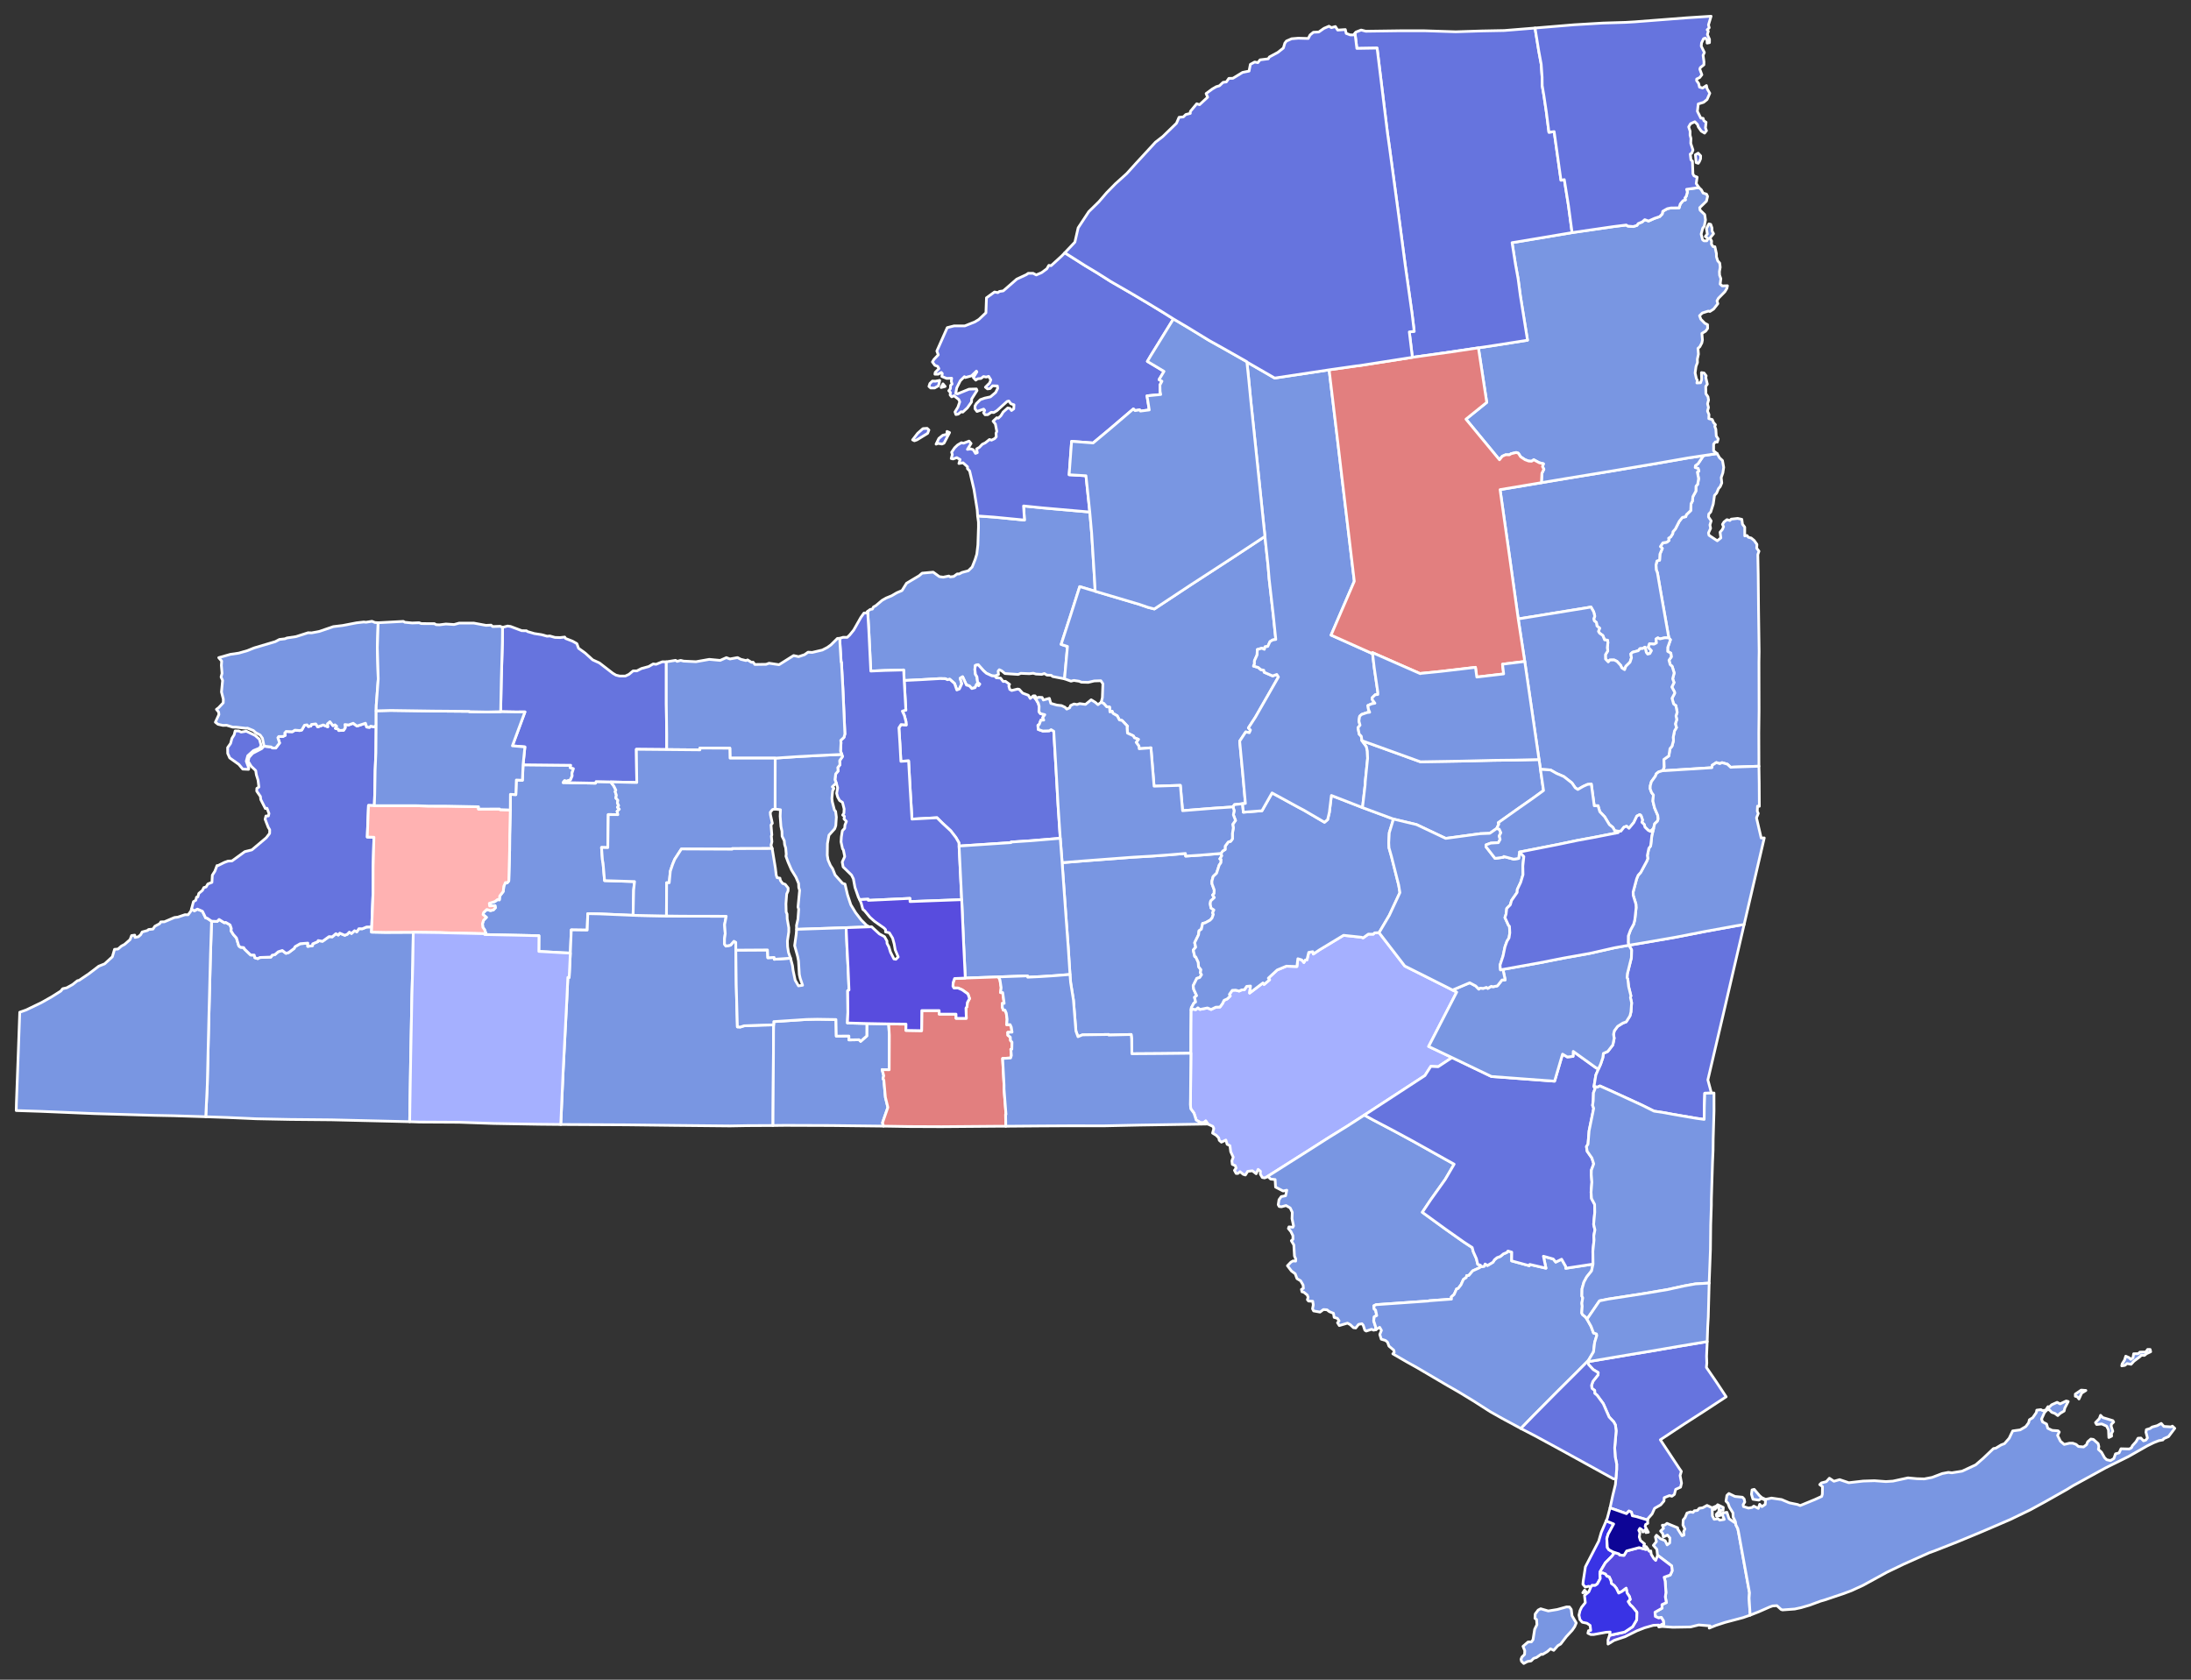 <?xml version="1.0" encoding="UTF-8" standalone="no"?>
<svg
   xmlns:dc="http://purl.org/dc/elements/1.1/"
   xmlns:cc="http://creativecommons.org/ns#"
   xmlns:rdf="http://www.w3.org/1999/02/22-rdf-syntax-ns#"
   xmlns:svg="http://www.w3.org/2000/svg"
   xmlns="http://www.w3.org/2000/svg"
   xmlns:sodipodi="http://sodipodi.sourceforge.net/DTD/sodipodi-0.dtd"
   xmlns:inkscape="http://www.inkscape.org/namespaces/inkscape"
   version="1.2"
   width="810"
   height="621"
   viewBox="0 0 810 621"
   stroke-linecap="round"
   stroke-linejoin="round"
   id="svg1"
   sodipodi:docname="2024_New_York_Democratic_Presidential_Primary_election_by_county.svg"
   xml:space="preserve"
   inkscape:version="0.92.3 (2405546, 2018-03-11)"><rect x="0" y="0" width="810" height="621" fill="#333333" stroke="none"/><defs
     id="defs1" /><sodipodi:namedview
     id="namedview1"
     pagecolor="#ffffff"
     bordercolor="#000000"
     borderopacity="0.25"
     inkscape:showpageshadow="2"
     inkscape:pageopacity="0.0"
     inkscape:pagecheckerboard="0"
     inkscape:deskcolor="#d1d1d1"
     inkscape:zoom="1.29"
     inkscape:cx="377.81093"
     inkscape:cy="306.36551"
     inkscape:window-width="1904"
     inkscape:window-height="1953"
     inkscape:window-x="1873"
     inkscape:window-y="0"
     inkscape:window-maximized="0"
     inkscape:current-layer="g1"
     showgrid="false" /><g
     id="g1"
     transform="translate(5,5)"
     stroke="white"
     stroke-width="1"
     style="fill:#7996e2;fill-opacity:1"><path
       d="M 387.66 313.93 396.21 313.24 413.88 311.91 421.01 311.5 427.25 311.04 433.25 310.53 433.33 311.51 438.95 311.14 446.38 310.52 446.7 311.37 445.97 312.54 446.44 312.78 446.37 313.94 445.74 314.83 444.77 317.84 443.49 319.06 443.04 320.8 443.06 321.72 443.9 324.02 443.84 325.35 443.29 325.9 443.94 326.83 442.58 328.1 442.42 329.15 442.68 330.68 443.77 331.41 443.3 332.44 443.56 333.06 443.07 334.44 442.34 335.21 440.55 336.18 439.62 336.4 439.14 338.52 438.28 339.12 438.09 340.61 436.66 343.51 437.05 345.17 436.14 346.24 436.7 348.66 437.07 348.77 438.01 350.8 438.09 352.37 438.97 353.5 438.77 354.61 439.2 355.37 438.52 356.4 437.46 356.72 436.1 359.45 436.31 360.76 437.39 363.09 436.61 363.69 437.01 365.44 436.37 365.86 435.43 367.59 435.36 368.4 435.28 377 435.27 384.39 423.86 384.51 413.45 384.58 413.37 379.14 413.18 377.46 404.9 377.66 404.88 377.46 395.16 377.6 393.52 378.28 392.76 376.19 391.84 364.7 390.8 358.21 390.57 355.27 389.92 345.27 389.04 333.3 387.66 313.93 Z"
       id="Chenango"
       fill="#b3c4db"
       style="fill:#7996e2;fill-opacity:1" /><path
       d="M 582.08 498.43 596.16 496.04 605.19 494.54 616.44 492.61 626.15 490.99 625.91 496.4 626 498.91 625.85 500.55 629.33 505.63 633.15 511.4 625 516.74 617.57 521.52 608.82 527.3 615.79 537.84 616.58 538.97 616.12 540.52 616.65 543.31 616.29 544.82 614.48 545.64 614.01 547.51 613.08 548.18 612.21 547.92 610.25 548.71 610.17 549.91 608.94 551.36 606.69 552.64 605.76 554.72 604.31 556.36 604.1 556.96 600.02 555.72 598.46 555.39 598.12 554.04 597.2 553.64 596.3 554.61 590.23 552.47 591.22 547.9 592.22 543.79 592.38 541.73 592.67 538.3 592.68 536.29 592.14 533.58 591.94 530.29 592.48 524.04 592.22 521.86 591.59 520.68 589.88 518.88 587.72 513.95 585.41 510.8 584.57 510.12 584.55 509.08 583.56 508.31 583.38 507.21 583.88 505.71 585.77 503.32 585.84 502.46 583.99 501.34 582.26 499.45 582.08 498.43 Z"
       id="Westchester"
       fill="#b8e0da"
       style="fill:#6674de;fill-opacity:1" /><path
       d="M 435.27 384.39 435.28 377 435.36 368.4 436.01 368.08 437.06 368.26 437.85 367.59 438.63 368.19 441.4 367.64 442.73 368.21 444.47 367.36 446 367.31 446.92 366.07 447.52 364.82 448.69 364.31 449.81 363.24 449.5 362.63 450.56 361.13 451.8 361.06 453.11 361.41 454.02 360.97 455.02 360.94 455.88 359.67 457.31 359.54 456.98 362.14 461.91 358.39 462.32 358.96 464.37 357.22 463.9 356.63 467.17 353.61 470.56 352.2 474.46 352.33 474.81 349.45 476.23 349.87 477.03 350.84 477.56 349.92 478.16 349.88 478.83 347.1 480.32 346.84 480.53 347.71 482.77 346.19 491.7 340.79 498.3 341.5 498.93 341.74 500.86 340.35 502.69 340.37 503.18 339.88 504.84 339.81 514.33 352.14 528.7 359.35 532 361.03 533.54 361.79 523.16 381.88 531.81 385.99 526.67 389.38 523.97 389.24 521.79 392.65 499.4 407.26 493.16 411.29 486.3 415.53 477.98 420.83 463.36 430.09 462.54 430.49 461.67 430.33 460.93 429.08 460.98 428.03 460.11 427.33 459.4 428.94 457.99 427.85 456.27 428.06 455.42 429.41 454.62 429.16 453.43 428.18 452.65 428.84 451.99 428.83 451.37 427.69 451.98 426.83 451.66 425.94 450.58 425.47 450.42 424.17 450.92 422.82 449.99 420.8 449.7 418.57 448.66 418.05 448.2 416.48 446.55 417.26 445.75 416.57 445.55 415.68 444.61 414.71 443.28 413.91 443.74 412.24 443.38 411.43 441.51 410.56 440.76 409.42 440.01 410.05 439 410.11 437.23 409.11 436.41 406.55 435.22 404.93 435.07 403.32 435.12 401.15 435.27 384.39 Z"
       id="Delaware"
       fill="#b1e486"
       style="fill:#a5b0ff;fill-opacity:1" /><path
       d="M 624.76 163.44 629.8 162.69 630.7 164.26 631.79 165.26 632.24 167.78 631.93 169.82 631.32 171.57 631.53 173.55 630.97 174.88 630.32 175.64 629.62 177.3 628.84 178.15 628.38 181.35 627.44 184.29 626.72 185.03 626.62 186.13 627.61 187.58 627.14 189.08 627.4 190.32 626.61 192.03 626.81 192.9 629.87 194.93 631.19 193.87 630.9 191.77 631.75 190.75 632.18 189.73 631.79 188.86 632.35 187.97 633.43 187.12 634.51 187.43 635.02 186.93 637.41 186.66 638.94 187 639.19 188.82 640.02 189.89 640.02 193.12 640.85 192.99 641.39 193.65 642.41 193.91 643.5 194.81 644.53 196.26 644.44 197.67 645.28 198.78 644.86 200.02 645 207.46 645.13 220.83 645.34 235.84 645.28 239.79 645.32 257.77 645.23 265.88 645.27 278.28 636.02 278.59 634.83 278.67 633.61 277.53 631.61 276.96 630.78 277.33 629.53 276.93 627.98 277.93 627.88 278.82 610.75 279.9 609.67 279.93 610.2 278.7 610.12 275.76 611.96 274.46 612.38 271.75 613.11 270.92 613.68 268.77 613.57 267.6 614.05 265.19 614.79 263.97 614.36 262.63 614.89 261.04 614.6 259.68 615.03 258.33 614.56 255.87 613.72 255.27 613.13 253.16 614.1 251.33 614.07 250.85 613.07 249 613.88 247.35 613.37 245.94 613.93 243.8 613.18 241.34 612.46 240.73 612.01 239.09 612.87 237.85 612.7 236.48 611.53 235.83 611.55 234.36 612.55 231.53 611.95 230.83 609.05 214.41 607.73 206.72 607.3 205.63 607.21 203.84 607.57 202.39 608.54 202.09 608.66 199.88 609.55 197.74 608.84 197.07 609.75 195.69 611.23 195.45 612.04 194.78 611.87 193.97 612.63 193.51 613.39 192.33 613.49 191.57 614.36 190.59 615.83 187.71 616.97 186.28 618.23 186.01 618.41 185.32 620.05 183.75 620.17 181.2 620.68 180.25 620.85 178.58 621.96 176.56 622 174.74 622.61 174.06 622.96 171.96 622.5 169.55 623.06 169.16 622.78 168.2 621.7 167.86 621.79 167.15 622.76 166.44 624.76 163.44 Z"
       id="Washington"
       fill="#cbdc93"
       style="fill:#7996e2;fill-opacity:1" /><path
       d="M 356.42 185.75 362.29 186.16 373.74 187.27 373.4 182.05 380.22 182.75 397.89 184.3 398.59 192.22 399.73 210.63 399.87 213.59 394.17 211.88 390.75 222.63 387.3 233.23 389.64 233.99 388.55 245.97 384.18 245.12 383.61 244.65 382.05 244.59 381.09 244.01 380.12 244.32 377.97 244.2 377 243.9 375.52 244.07 372.38 243.94 371.41 244.34 366.51 244.01 365.35 243.03 364.43 242.59 364.01 243.11 364.14 244.42 362.75 244.93 361.71 244.86 359.69 243.93 358.65 243.01 356.6 240.73 355.58 241.02 355.4 242.51 355.62 244.31 356.17 245.19 356.42 247.22 357.24 247.91 356.8 248.52 356.07 247.98 355.47 249.24 354.28 249.55 353.36 248.56 352.29 248.27 350.88 245.2 349.96 245.76 350.58 247.76 349.68 249.71 348.73 250.09 347.89 247.69 346.11 246.12 345.27 246.3 344.48 245.92 342.47 245.88 335.54 246.28 329.27 246.59 329.08 242.69 322.09 242.87 316.93 243.1 316.18 227.81 315.77 221.02 316.73 220.31 317.53 220.18 317.92 219.38 318.74 218.96 321.1 216.96 322.62 216.09 324.63 215.27 326.53 214.16 328.47 213.33 330.15 210.62 334.79 207.86 335.92 206.9 340 206.53 342.28 208.19 343.71 208.38 345.78 207.96 346.29 208.28 347.58 208.12 348.86 207.19 349.63 207.19 350.64 206.64 352.98 206.02 354.4 204.63 355.5 201.87 356.12 199.87 356.52 196.45 356.74 189.83 356.73 188.03 356.42 185.75 Z"
       id="Oswego"
       fill="#e4c9a0"
       style="fill:#7996e2;fill-opacity:1" /><path
       d="M 329.27 246.59 335.54 246.28 342.47 245.88 344.48 245.92 345.27 246.3 346.11 246.12 347.89 247.69 348.73 250.09 349.68 249.71 350.58 247.76 349.96 245.76 350.88 245.2 352.29 248.27 353.36 248.56 354.28 249.55 355.47 249.24 356.07 247.98 356.8 248.52 357.24 247.91 356.42 247.22 356.17 245.19 355.62 244.31 355.4 242.51 355.58 241.02 356.6 240.73 358.65 243.01 359.69 243.93 361.71 244.86 362.75 244.93 363.31 245.58 364.9 245.69 365.88 246.95 366.7 246.88 368.24 248 367.94 248.59 368.29 249.86 369.01 250.28 371.18 249.75 371.79 249.84 373.07 251.25 375.19 252.05 375.88 253.23 376.98 252.32 378.05 253.62 378.87 255.02 379.16 256.13 379.09 258.07 379.65 258.84 381.26 259.22 380.49 260.3 380.88 261.22 379.8 261.25 379.21 262.84 378.73 263.15 378.82 264.67 380.51 265.26 382.91 265.19 383.58 264.76 384.57 265.35 385.46 280.26 386.17 292.88 386.97 304.92 376.19 305.82 368.79 306.31 368.78 306.52 349.57 307.79 349.49 306.55 348.42 304.68 346.47 302.15 343.45 299.36 341.4 297.32 332.15 297.83 331.47 286.59 330.9 276.29 328.05 276.47 327.7 269.96 327.32 264.09 328.11 262.87 330.02 263.04 329.92 261.75 329.34 259.52 328.59 257.91 329.89 257.53 329.27 246.59 Z"
       id="Onondaga"
       fill="#94bbeb"
       style="fill:#6674de;fill-opacity:1" /><path
       d="M 564.85 173.45 573.65 171.97 591.16 169.09 607.34 166.36 618.82 164.34 624.76 163.44 622.76 166.44 621.79 167.15 621.7 167.86 622.78 168.2 623.06 169.16 622.5 169.55 622.96 171.96 622.61 174.06 622 174.74 621.96 176.56 620.85 178.58 620.68 180.25 620.17 181.2 620.05 183.75 618.41 185.32 618.23 186.01 616.97 186.28 615.83 187.71 614.36 190.59 613.49 191.57 613.39 192.33 612.63 193.51 611.87 193.97 612.04 194.78 611.23 195.45 609.75 195.69 608.84 197.07 609.55 197.74 608.66 199.88 608.54 202.09 607.57 202.39 607.21 203.84 607.3 205.63 607.73 206.72 609.05 214.41 611.95 230.83 610.46 230.8 608.63 231.2 607.9 230.83 607.24 231.23 607.38 232.69 606.47 233.16 604.84 232.99 604.36 234.3 605.53 235.54 604.94 236.62 604.13 236.83 603.64 236.21 603.16 234.25 602.26 234.77 601.27 234.82 600.67 235.58 598.57 236.14 597.91 236.75 598.15 238.2 597.61 239.83 596.06 241.34 595.61 242.58 594.55 241.91 594.16 241 592.79 239.52 591.75 239 590.16 239.01 589.56 239.71 588.55 238.65 588.52 237.03 589.4 235.62 589.22 234.48 589.43 232.52 589.3 231.69 588.2 231.56 587.54 229.93 586.36 229.1 585.94 228.44 586.37 227.23 585.38 226.42 585.17 225.12 584.4 224.54 584.2 223.74 584.58 222.82 584.18 221.22 583.18 219.43 581.16 219.78 556.28 223.82 553.5 203.84 549.57 176.02 564.85 173.45 Z"
       id="Warren"
       fill="#d8e9e9"
       style="fill:#7996e2;fill-opacity:1" /><path
       d="M 183.66 294.46 183.7 288.67 185.7 288.79 185.89 283.38 188.13 283.48 188.38 277.75 206 277.93 205.8 278.79 206.99 279.18 206.43 280.94 206.53 281.85 205.93 283.29 204.4 283.86 203.73 283.63 203.18 284.32 215.13 284.55 215.38 283.95 220.77 284.08 221.95 285.64 222.68 287.13 222.43 287.65 222.88 289.03 222.66 290 223.43 290.88 223.24 291.85 223.72 292.83 223.26 293.45 223.96 294.17 223.15 294.95 223.43 296.18 219.87 296.15 219.7 308.37 217.38 308.31 217.73 313.06 217.95 314.12 218.51 320.57 229.59 320.92 229.25 324.13 229.06 333.4 216.63 332.87 212.3 332.78 212.09 338.87 206.2 338.79 205.85 347.36 203.2 347.25 194.21 346.74 194.25 340.94 174.19 340.51 174.65 340.13 174.13 338.7 173.5 337.83 173.36 336.5 173.77 335.22 174.83 334.14 173.57 333.12 173.79 332.35 174.98 331.24 176.32 331.65 177.41 331.4 178.14 330.62 178.01 329.81 176.02 329.93 175.9 328.97 177.99 328.29 178.9 327.58 179.61 327.68 179.76 326.24 181.04 324.59 181.26 322.64 181.86 321.28 182.5 321.38 183.1 320.69 183.41 309.33 183.45 303.71 183.66 294.46 Z"
       id="Livingston"
       fill="#cdec98"
       style="fill:#7996e2;fill-opacity:1" /><path
       d="M 73.22 335.58 75.3 335.66 75.99 334.93 77.91 336.14 78.44 336.01 80.05 336.93 80.53 338.31 80.4 339.11 81.29 340.52 82.41 341.77 83.27 344.66 83.84 345.19 85.1 345.33 85.42 345.9 87.68 348.07 88.98 348.09 89.22 349.07 90.31 349.41 91.04 348.99 95.15 348.84 95.6 348.15 96.63 347.93 97.86 346.87 99.37 346.4 100.72 347.45 101.73 347.16 103.76 345.63 104.07 344.99 105.98 343.9 108.81 343.67 108.77 344.88 110.55 344.61 110.6 343.94 112.47 343.15 112.61 342.74 114.26 342.99 116.66 341.26 117.84 341.35 119.18 340.18 120.06 340.7 120.62 340 122.46 340.78 123.4 340.4 124.15 339.61 124.94 340.11 126.08 339.09 126.92 339.49 127.69 338.34 128.94 338.38 130.51 337.72 131.96 337.7 132.44 337.31 132.33 339.61 137.47 339.71 147.79 339.66 147.61 351.04 147.28 363 146.83 386.23 146.45 409.7 117.57 409.01 102.24 408.87 89.73 408.62 78.9 408.14 71.07 407.87 71.63 396.11 72.18 372.83 72.82 347.81 73.22 335.58 Z"
       id="Cattaraugus"
       fill="#d5bca5"
       style="fill:#7996e2;fill-opacity:1" /><path
       d="M 463.36 430.09 477.98 420.83 486.3 415.53 493.16 411.29 499.4 407.26 502.55 409 510.21 413.03 517.6 417.03 532.59 425.41 529.3 431.03 523.9 438.6 520.83 443.19 529.43 449.44 536.16 454.19 539.26 456.22 539.66 457.75 540.81 460.31 541.32 462.44 542.34 462.76 542.26 463.39 541.96 463.71 539.44 464.84 538.02 466.55 537.23 466.61 537.05 467.35 536.04 467.97 535.12 470.01 534.05 471.39 533.49 471.54 532.58 473.58 531.54 474.5 531.61 475.29 523.38 475.9 523.02 476 503.73 477.35 502.9 477.76 503.03 478.96 503.56 479.35 503.97 481.37 503.06 481.8 502.84 483.3 503.52 485.38 503.69 486.58 502.79 486.78 502.08 486.45 500.09 487.1 499.58 486.8 498.96 484.92 498.5 484.39 497.26 484.63 496.21 485.97 495.37 485.86 494.17 484.73 493.15 484.18 490.13 485.07 489.48 484.03 490.05 483.33 489.43 482.41 488.23 482.04 487.97 480.53 486.45 479.92 485.58 479.24 484.26 479.15 483.01 480.09 480.64 479.66 480.23 478.87 480.51 477.44 480.3 476.08 478.76 476.01 478.34 475.51 478.6 474.63 478.29 473.78 476.98 472.72 476.34 472.59 476.14 471.7 476.86 471.3 476.74 470.08 475.83 468.52 474.49 467.72 473.82 465.91 472.47 464.92 470.96 462.95 472.24 461.62 473.02 461.17 473.99 461.25 474.05 460.49 473.56 459.37 473.32 455.27 472.4 453.7 473 453.15 472.97 451.81 472.23 450.31 471.31 449.19 471.52 448.59 472.97 448.72 473.21 448.22 472.65 445.54 472.75 443.21 471.98 441.59 470.44 440.7 468.75 441.15 467.93 441.06 467.55 440.39 467.84 438.54 468.68 437.39 470.28 437.08 470.72 435.03 469.36 435.33 466.57 433.88 466.41 431.09 464.75 430.91 463.8 430 463.36 430.09 Z"
       id="Sullivan"
       fill="#dbe5d2"
       style="fill:#7996e2;fill-opacity:1" /><path
       d="M 607.8 570.08 607.53 567.8 606.24 566.32 607.37 564.93 606.99 563.2 607.4 562.58 608.88 563.89 610.6 564.61 611.33 566.15 612.28 565.44 612.36 563.61 611.45 562.52 609.92 563.23 609.69 561.98 608.91 561.04 610 560.02 609.56 558.88 610.47 558.84 611.27 558.2 615.21 559.83 615.28 560.34 616.84 562.78 617.56 562.51 617.43 561.24 617.9 560.28 617.18 558.83 617.27 556.91 617.95 556.09 618.67 554.39 619.96 553.97 620.93 554.14 621.37 553.54 622.5 553.43 623.22 552.61 624.46 552.45 626.08 551.56 627.95 552.45 629.66 551.73 630.01 551.31 632.09 552.31 632.03 553.28 631.13 553.35 630.89 555.29 629.59 555.53 629.49 554.89 630.5 553.81 630.44 552.24 629.64 552.22 629.06 552.97 628 553.13 628.06 555.44 628.73 556.7 630.13 556.48 630.78 557.01 632.44 556.74 631.78 555.09 632.02 554.31 633.44 554.12 634.22 556.48 636.16 557.84 636.58 557.61 636.74 558.74 637.44 560.12 637.7 561.31 641.78 583.84 641.64 585.88 642.02 592.14 639.36 593.06 632.77 594.81 629.35 595.92 626.89 596.92 627.21 596.1 623.02 595.75 619.97 596.5 613.4 596.61 609.54 596.31 608.3 596.47 609.33 595.5 610.08 595.47 609.92 594.17 609.15 592.97 608.21 593.18 606.96 592.61 606.84 591.05 609.47 589.54 609.41 588.24 611.04 587.48 610.66 585.36 610.88 583.8 610.61 579.63 610.22 578.11 612.48 577.28 613.19 575.74 613.01 573.94 607.98 570.12 607.8 570.08 Z"
       id="Nassau"
       fill="#9a94d1"
       style="fill:#7996e2;fill-opacity:1" /><path
       d="M 65.8 331.07 66.88 331.73 67.98 331.1 69.85 331.9 71.05 334.37 71.6 334.47 73.22 335.58 72.82 347.81 72.18 372.83 71.63 396.11 71.07 407.87 59.33 407.5 52.2 407.36 29.91 406.71 10.13 405.88 1 405.58 1.06 402.9 1.78 383.62 2.3 369.23 4.62 368.41 10.3 365.68 14.14 363.51 17.49 361.39 18.18 360.53 19.69 360.19 21.83 359 23.62 357.58 24.23 357.45 27.83 355.02 31.53 352.2 33.67 351.35 36.53 348.74 37.34 345.98 38.64 345.86 39.9 344.76 41.04 344.16 43.07 342.39 43.65 340.89 44.81 340.72 44.91 341.57 46.16 341.32 47.01 340.56 47.56 339.56 49.53 339.01 49.93 338.64 51.55 338.49 52.25 337.44 54.03 336.49 54.45 335.83 55.77 335.8 59.5 334.21 60.73 334.07 63.36 333.18 64.56 333.19 65.61 331.78 65.8 331.07 Z"
       id="Chautauqua"
       fill="#e8ead8"
       style="fill:#7996e2;fill-opacity:1" /><path
       d="M 92.63 270.86 95.24 271.15 95.75 271.54 96.93 271.55 98.35 269.68 97.72 267.73 98.05 267.29 99.55 267.29 100.47 266.84 100.25 266.03 100.76 265.42 103.07 265.53 104.03 264.94 105.77 265.09 106.57 264.88 107.56 263.12 108.51 262.98 108.98 263.59 109.91 263.41 110.14 262.83 111.73 262.63 112.46 263.73 114.48 263.01 116.17 263.7 116.06 262.61 116.97 261.82 118.08 263.27 118.86 262.97 119.47 263.5 118.99 264.26 120.09 264.6 120.27 265.08 122.03 264.98 122.64 264.04 122.51 262.86 123.87 263.02 125.58 262.4 126.97 263.43 130.12 262.38 130.57 263.78 131.62 263.91 132.05 263.46 133.3 263.75 134.05 263.16 133.96 273.27 133.69 279.7 133.54 288.5 133.39 292.86 131.23 292.77 130.78 304.46 133.24 304.54 132.94 315.48 132.9 325.4 132.44 337.31 131.96 337.7 130.51 337.72 128.94 338.38 127.69 338.34 126.92 339.49 126.08 339.09 124.94 340.11 124.15 339.61 123.4 340.4 122.46 340.78 120.62 340 120.06 340.7 119.18 340.18 117.84 341.35 116.66 341.26 114.26 342.99 112.61 342.74 112.47 343.15 110.6 343.94 110.55 344.61 108.77 344.88 108.81 343.67 105.98 343.9 104.07 344.99 103.76 345.63 101.73 347.16 100.72 347.45 99.37 346.4 97.86 346.87 96.63 347.93 95.6 348.15 95.15 348.84 91.04 348.99 90.31 349.41 89.22 349.07 88.98 348.09 87.68 348.07 85.42 345.9 85.1 345.33 83.84 345.19 83.27 344.66 82.41 341.77 81.29 340.52 80.4 339.11 80.53 338.31 80.05 336.93 78.44 336.01 77.91 336.14 75.99 334.93 75.3 335.66 73.22 335.58 71.6 334.47 71.05 334.37 69.85 331.9 67.98 331.1 66.88 331.73 65.8 331.07 66.52 328.35 67.38 327.83 67.64 326.71 68.13 326.59 68.51 325.29 69.84 324.18 70.36 323.14 71.2 322.91 71.84 321.81 73.35 321.22 73.5 318.55 74.43 317.1 75.22 315.01 75.59 315.02 77.93 313.85 79.28 313.36 80.77 313.29 85.52 309.85 88.12 309.21 93.43 304.73 94.68 303.12 94.71 301.75 94.16 300.86 93.01 297.87 93.32 296.68 94.22 296.66 94.44 295.75 93.71 293.83 93.1 293.92 91.4 290.58 91.28 289.47 89.91 287.49 89.95 286.47 90.71 285.98 90.39 283.42 89.77 281.42 89.54 279.89 87.9 278.33 86.75 276.49 87.04 275.05 88.39 273.52 91.73 271.79 92.63 270.86 Z M 84.75 279.34 83.29 277.6 79.91 275.19 79.18 273.54 79.15 271.4 80.24 269.86 80.74 267.99 81.58 266.64 81.93 265.22 83.28 265.25 84.14 265.65 86.07 265.33 89.35 266.92 90.89 268.28 91.54 270.55 90.96 271.57 88.7 272.5 86.59 274.4 86.04 276.42 86.99 279.02 86.89 279.44 84.75 279.34 Z"
       id="Erie"
       fill="#bbea90"
       style="fill:#6674de;fill-opacity:1" /><path
       d="M 588.8 557.28 591.56 558.43 589.52 562.19 589.03 563.86 589.23 567.12 589.79 567.95 591.33 568.77 591.57 569.49 590.89 570.38 588.5 572.77 586.55 576.07 586.46 576.88 586.61 578.61 585.52 580.59 584.7 581.15 583.5 581.17 583.11 581.8 582.35 581.45 581.06 581.74 580.2 580.74 580.3 579.58 581.12 574.25 586.03 564.79 586.99 561.51 588.8 557.28 Z M 580.15 583.85 580.82 582.88 581.46 583.59 580.15 583.85 Z"
       id="New York"
       fill="#cde2b7"
       style="fill:#3933e5;fill-opacity:1" /><path
       d="M 134.8 225.23 134.5 234.42 134.83 246.05 134.1 255.79 134.06 257.8 134.05 263.16 133.3 263.75 132.05 263.46 131.62 263.91 130.57 263.78 130.12 262.38 126.97 263.43 125.58 262.4 123.87 263.02 122.51 262.86 122.64 264.04 122.03 264.98 120.27 265.08 120.09 264.6 118.99 264.26 119.47 263.5 118.86 262.97 118.08 263.27 116.97 261.82 116.06 262.61 116.17 263.7 114.48 263.01 112.46 263.73 111.73 262.63 110.14 262.83 109.91 263.41 108.98 263.59 108.51 262.98 107.56 263.12 106.57 264.88 105.77 265.09 104.03 264.94 103.07 265.53 100.76 265.42 100.25 266.03 100.47 266.84 99.55 267.29 98.05 267.29 97.72 267.73 98.35 269.68 96.93 271.55 95.75 271.54 95.24 271.15 92.63 270.86 92.02 267.93 91.17 266.74 89.57 265.9 88.66 265.08 86.49 264.2 85.83 264.25 82.27 263.83 81.05 263.83 78.81 263.14 77.4 263.18 75.59 262.77 74.62 262 75.93 259.17 75.82 258.24 75.01 257.26 75.84 256.63 77.53 254.83 77.56 253.5 76.88 250.83 77.29 246.58 76.73 245.28 77.09 243.95 76.84 241.03 76.95 239.39 75.86 238.14 80.15 236.92 83.28 236.46 86.49 235.54 88.95 234.54 96.8 232.21 98.31 231.41 100.33 231.17 101.09 230.86 104.44 230.36 108.89 228.93 110.24 228.97 113.05 228.44 118.22 226.67 121.69 226.25 126.78 225.27 129.47 224.96 130.32 225.05 132.52 224.7 133.59 225.14 134.8 225.23 Z"
       id="Niagara"
       fill="#c4e4e2"
       style="fill:#7996e2;fill-opacity:1" /><path
       d="M 591.33 568.77 593.58 569.5 593.83 569.91 595.38 570.02 596.36 568.4 600.97 567.17 603.43 567.82 604.15 567.65 604.7 568.51 605.28 568.4 605.45 569.65 606.4 571.2 607.1 571.9 607.8 570.08 607.98 570.12 613.01 573.94 613.19 575.74 612.48 577.28 610.22 578.11 610.61 579.63 610.88 583.8 610.66 585.36 611.04 587.48 609.41 588.24 609.47 589.54 606.84 591.05 606.96 592.61 608.21 593.18 609.15 592.97 609.92 594.17 610.08 595.47 609.33 595.5 608.3 596.47 608.24 595.8 606.23 595.89 602.99 596.81 600.2 597.9 595.74 600.11 591.77 601.43 589.48 602.83 589.47 601.27 590.03 599.61 595.63 598.38 598.57 596.41 600.07 593.87 600.13 591.04 598.5 589.04 597.68 588.31 596.92 587.11 597.67 586.34 597.43 585.3 596.53 583.95 596.18 582.18 594.63 583.36 593.42 583.98 592.57 582.22 591.77 581.2 590.72 580.43 590.6 579.49 589.91 578 589.04 577.74 588.54 576.97 587.45 576.52 586.46 576.88 586.55 576.07 588.5 572.77 590.89 570.38 591.57 569.49 591.33 568.77 Z"
       id="Queens"
       fill="#cee8ef"
       style="fill:#584cde;fill-opacity:1" /><path
       d="M 541.56 123.6 547.52 122.7 559.71 120.78 557.05 104.24 556.24 98.11 555.26 92.73 554 84.71 555.61 84.46 576.19 81 591.53 78.77 596.22 78.19 596.79 78.59 598.76 78.76 600.18 78.33 600.62 77.66 602.12 77.04 603.05 76.22 604.47 76.71 606.65 75.73 608.56 75.09 609.53 74.09 609.7 73.12 611.39 72.16 612.72 71.88 615.75 71.85 616.18 70.42 617.2 69.18 618.07 68.91 617.91 68.19 618.42 67.5 618.82 65.97 618.52 64.99 623.08 64.34 623.98 65.17 624.62 66.38 625.88 66.77 626.29 67.59 625.86 69.38 623.37 71.78 623.5 72.69 625.22 74.33 625.51 76.34 625.05 78.63 624.47 79.4 623.91 81.54 624.42 83.62 624.94 84.04 626 84.02 626.46 83.21 625.46 82.44 626.19 81.5 625.87 79.53 626.77 77.78 627.44 77.95 627.91 79.27 627.94 80.41 628.49 81.4 627.15 83.05 627.77 84.11 627.69 85.23 628.31 86.18 628.99 86.22 629.55 88.75 629.56 89.93 630.04 91.45 630.77 92.26 630.95 93.81 630.66 95.42 630.72 96.73 631.19 98.03 630.93 100.04 631.69 100.7 633.63 100.64 633.42 101.6 632.68 102.84 630.29 105.27 629.77 106.23 630.07 107.28 628.52 109.26 627.15 110.15 626.53 110.02 624.35 110.71 623.31 111.72 623.8 113.02 625.24 114.5 626.27 115.03 626.3 116.44 625.55 117.44 624.18 118.26 624.38 120.7 624.16 121.78 623.42 123.18 622.73 123.8 622.9 125.92 622.5 127.79 622.54 129.03 622.01 130.44 621.67 132.89 622.14 134.99 622.51 135.64 622.33 136.58 623.68 136.51 624.09 135.31 624.02 132.76 624.98 132.9 625.76 133.94 625.63 134.63 626.2 137.04 625.6 137.85 625.65 140.55 626.43 141.7 626.64 142.92 626.27 144.3 626.62 145.64 626.26 146.97 626.8 148.24 626.73 149.77 628 150.11 628.52 151.29 629.19 152.02 628.93 152.61 629.34 153.72 629.5 156.21 630.23 157.28 629.87 158.44 629.17 158.37 628.52 159.17 628.51 161.66 629.8 162.69 624.76 163.44 618.82 164.34 607.34 166.36 591.16 169.09 573.65 171.97 564.85 173.45 565.03 169.97 565.76 168.49 565.25 167.51 565.6 166.46 564.05 166.08 562.02 164.98 561.23 165.52 560.12 165.45 558.8 164.96 557.16 163.87 556.32 162.55 555.55 162.29 553.63 162.75 553.03 163.15 551.63 163.13 550.37 163.69 549.35 164.99 536.96 149.97 544.64 143.77 541.56 123.6 Z"
       id="Essex"
       fill="#c7d5e6"
       style="fill:#7996e2;fill-opacity:1" /><path
       d="M 583.11 581.8 583.5 581.17 584.7 581.15 585.52 580.59 586.61 578.61 586.46 576.88 587.45 576.52 588.54 576.97 589.04 577.74 589.91 578 590.6 579.49 590.72 580.43 591.77 581.2 592.57 582.22 593.42 583.98 594.63 583.36 596.18 582.18 596.53 583.95 597.43 585.3 597.67 586.34 596.92 587.11 597.68 588.31 598.5 589.04 600.13 591.04 600.07 593.87 598.57 596.41 595.63 598.38 590.03 599.61 590.27 598.37 588.76 598.46 584.18 599.3 583.08 599.3 582.04 598.81 582.26 597.88 583.07 597.78 582.86 595.93 581.69 595.12 579.95 594.75 579.08 593.73 578.74 592.14 579.11 590.49 579.71 589.21 581.08 587.49 580.77 584.84 582.36 583.53 583.11 581.8 Z"
       id="Kings"
       fill="#bce4ec"
       style="fill:#3933e5;fill-opacity:1" /><path
       d="M 399.87 213.59 416.29 218.46 419.37 219.53 421.75 220.14 435.42 211.1 450.86 201.07 462.64 193.31 463.79 204.11 464.21 209.16 465.71 222.28 466.66 231.42 465.52 231.59 464.51 232.21 463.69 233.99 462.65 234.14 462.44 235.06 461.47 234.66 459.82 235.14 459.74 237.13 458.76 239.3 458.77 240.49 458.42 241.26 460.15 241.75 461.12 242.57 462.22 242.8 462.35 243.53 465.49 244.89 467.02 244.35 467.63 245.28 459.1 260.18 456.53 264.12 457.29 264.9 456.87 265.88 455.55 265.59 453.3 269.01 454.41 280.71 455.42 292.04 454.36 292.15 451.35 292.48 450.85 293.33 443.37 293.83 432.19 294.72 431.37 285.36 421.65 285.66 420.49 271.48 416.15 271.82 416.04 270.82 415.03 269.45 415.86 268.33 414.37 267.76 414 267.05 411.82 266.03 411.66 263.87 411.84 263.5 409.81 261.36 408.83 261.16 408.02 259.63 406.47 258.74 406.14 257.94 405.34 258.2 405.19 256.4 404.12 256.3 403.05 255.09 402.11 254.62 402.54 252.91 402.73 247.79 401.97 246.67 399.52 246.75 397.31 247.28 394.79 247.21 393.96 246.86 392 246.56 390.95 246.83 388.55 245.97 389.64 233.99 387.3 233.23 390.75 222.63 394.17 211.88 399.87 213.59 Z"
       id="Oneida"
       fill="#f3d7d4"
       style="fill:#7996e2;fill-opacity:1" /><path
       d="M 779.4 499.97 779.55 499.21 780.44 497.81 780.87 496.39 782.18 496.98 782.74 497.57 783.55 496.97 783.8 495.5 785.5 495.46 786.12 494.89 788.27 494.85 788.97 493.89 789.9 493.9 790.09 494.75 788.59 495.45 787.78 496.1 786.57 496.03 786.25 496.47 783.88 498.25 782.86 499.38 781.35 499.12 780.56 499.78 779.4 499.97 Z M 769.7 520.94 771.1 519.48 771.57 518.25 772.38 519.08 776.11 520.22 776.41 520.73 775.58 521.54 775.48 522.27 776.08 524.12 775.57 524.99 775.65 525.95 774.63 526.46 774.5 523.65 773.81 522.25 772 521.44 770.11 521.64 769.7 520.94 Z M 762.24 510.4 764.4 508.93 766.14 509.06 764.57 510.05 763.59 512.21 762.98 511.41 762.23 511.2 762.24 510.4 Z M 642.02 592.14 641.64 585.88 641.78 583.84 637.7 561.31 637.44 560.12 636.74 558.74 636.58 557.61 635.73 555.86 635.65 554.31 634.36 552.23 633.82 550.76 633.08 549.99 633.43 547.85 634.16 547.16 636.4 548.25 639.17 548.53 639.81 549.19 640.03 550.3 639.42 551.32 639.56 551.99 641.4 552.55 642.77 552.31 643.36 551.83 645.04 552.66 645.54 551.15 646.37 552.01 647.58 551.19 647.72 549.69 646.16 548.95 645.22 549.61 643.05 549.28 642.51 547.43 642.71 545.83 643.52 545.63 645.48 547.94 646.37 548.7 647.74 549.32 649.91 548.85 653.63 549.39 656.49 550.6 659.57 551.23 660.51 551.62 665.99 549.37 668.47 548.23 668.71 547.39 668.76 544.6 667.74 543.86 668.37 543.24 670.16 542.78 671.32 541.51 672.99 542.63 675.09 542.03 678.49 543.17 683.83 542.56 687.98 542.43 692.21 542.75 694.81 542.58 700.37 541.38 703.71 541.69 706.4 541.76 709.28 541.21 713.04 539.78 715.3 539.35 716.59 539.51 720.39 538.9 725.4 536.57 728.14 534.19 731.98 530.54 732.83 530.4 734.81 529.2 736.04 528.73 737.78 526.74 739.08 524.02 741.84 523.64 743.91 522.42 744.95 521.03 745.26 519.9 746.49 519.14 747.82 517.21 747.98 516.35 749.49 516.15 750.1 516.51 751.29 516.35 752.12 515.06 752.66 515.17 753.49 514.35 755.5 513.45 756.61 514.02 758.87 512.95 759.61 513.15 758.35 515.57 758.1 516.65 756.66 517.51 755.75 518.35 754.7 517.56 753.52 517.14 752.58 516.15 751.74 516.24 750.82 517.26 749.75 519.63 750.12 520.69 751.6 521.47 752.06 523.05 753.67 523.82 755.86 523.98 756.3 524.42 755.67 525.67 756.73 527.82 758.13 529.02 760.07 528.56 761.28 528.56 762.51 529 763.39 529.78 765.3 529.94 766.39 529.1 766.8 528.04 767.97 527.03 768.9 527.16 770.67 528.71 770.94 529.83 770.76 530.83 771.9 531.89 773.07 533.96 773.85 534.69 775.25 534.98 776.48 534.23 777.09 532.5 778.42 532.13 779.11 530.62 782.16 530.7 783.01 530.25 783.33 529.51 784.69 527.99 785.42 526.72 786.47 526.66 787.43 527.68 788.3 527.41 788.9 526.6 788.35 524.51 788.5 523.54 789.87 523.13 790.62 522.59 792.51 522.07 794 521.25 794.96 522.36 797.61 522.53 798.12 522.25 799 523.06 796.69 526.12 794.89 526.91 794.63 527.34 793.06 527.64 791.19 528.38 788.89 529.51 781.91 533.48 773.45 537.67 761.38 544.28 759.14 545.66 751.06 550.22 745.51 553.24 738.11 556.81 727.75 561.26 718.76 564.99 710.51 568.24 708.2 569.08 698.67 573.34 692.65 576.24 683.72 581.13 679.45 583.09 676.38 584.23 669.41 586.57 668.08 586.94 663.96 588.46 660.85 589.36 658.49 589.87 654 590.2 653.48 590.04 651.9 588.62 650.32 588.73 649.34 589.07 645.24 590.87 642.02 592.14 Z"
       id="Suffolk"
       fill="#cee9e7"
       style="fill:#7996e2;fill-opacity:1" /><path
       d="M 446.38 310.52 447.03 309.61 447.92 309.09 447.94 307.83 449.09 306.27 449.98 306.05 450.64 305.1 450.61 303.21 450.95 301.05 450.73 299.75 451.76 298.33 450.97 296.25 451.26 294.71 450.85 293.33 451.35 292.48 454.36 292.15 454.66 295.28 461.54 294.74 465.27 288.15 475.3 293.62 477.05 294.54 484.65 298.99 485.82 298.01 486.45 295.33 487.21 289.09 498.71 293.56 510.16 297.82 508.61 302.87 508.41 306.59 508.51 308.45 509.39 311.55 512.08 322.19 512.54 325.01 508.62 333.41 504.84 339.81 503.18 339.88 502.69 340.37 500.86 340.35 498.93 341.74 498.3 341.5 491.7 340.79 482.77 346.19 480.53 347.71 480.32 346.84 478.83 347.1 478.16 349.88 477.56 349.92 477.03 350.84 476.23 349.87 474.81 349.45 474.46 352.33 470.56 352.2 467.17 353.61 463.9 356.63 464.37 357.22 462.32 358.96 461.91 358.39 456.98 362.14 457.31 359.54 455.88 359.67 455.02 360.94 454.02 360.97 453.11 361.41 451.8 361.06 450.56 361.13 449.5 362.63 449.81 363.24 448.69 364.31 447.52 364.82 446.92 366.07 446 367.31 444.47 367.36 442.73 368.21 441.4 367.64 438.63 368.19 437.85 367.59 437.06 368.26 436.01 368.08 435.36 368.4 435.43 367.59 436.37 365.86 437.01 365.44 436.61 363.69 437.39 363.09 436.31 360.76 436.1 359.45 437.46 356.72 438.52 356.4 439.2 355.37 438.77 354.61 438.97 353.5 438.09 352.37 438.01 350.8 437.07 348.77 436.7 348.66 436.14 346.24 437.05 345.17 436.66 343.51 438.09 340.61 438.28 339.12 439.14 338.52 439.62 336.4 440.55 336.18 442.34 335.21 443.07 334.44 443.56 333.06 443.3 332.44 443.77 331.41 442.68 330.68 442.42 329.15 442.58 328.1 443.94 326.83 443.29 325.9 443.84 325.35 443.9 324.02 443.06 321.72 443.04 320.8 443.49 319.06 444.77 317.84 445.74 314.83 446.37 313.94 446.44 312.78 445.97 312.54 446.7 311.37 446.38 310.52 Z"
       id="Otsego"
       fill="#e8c7b1"
       style="fill:#7996e2;fill-opacity:1" /><path
       d="M 462.64 193.31 462.03 187.55 459.22 160.38 457.42 143.28 456.63 135.11 455.97 128.84 466.24 134.77 486.37 131.73 489.4 156.99 491.09 171.33 495.68 209.89 487.09 229.8 502.44 236.68 503.05 241.86 504.37 250.9 504.38 251.76 503.43 251.84 502.32 252.91 502.26 253.56 503.3 254.99 502.15 255.2 500.71 255.82 500.92 257.3 501.37 258.32 500.4 258.45 498.39 259.14 497.66 259.81 497.39 261.57 497.8 263.11 497.04 264.03 497.48 266.4 498.26 267.19 498.51 268.83 500.14 271.03 500.5 272.69 500.6 275.38 499.73 284.01 499.69 285.11 498.71 293.56 487.21 289.09 486.45 295.33 485.82 298.01 484.65 298.99 477.05 294.54 475.3 293.62 465.27 288.15 461.54 294.74 454.66 295.28 454.36 292.15 455.42 292.04 454.41 280.71 453.3 269.01 455.55 265.59 456.87 265.88 457.29 264.9 456.53 264.12 459.1 260.18 467.63 245.28 467.02 244.35 465.49 244.89 462.35 243.53 462.22 242.8 461.12 242.57 460.15 241.75 458.42 241.26 458.77 240.49 458.76 239.3 459.74 237.13 459.82 235.14 461.47 234.66 462.44 235.06 462.65 234.14 463.69 233.99 464.51 232.21 465.52 231.59 466.66 231.42 465.71 222.28 464.21 209.16 463.79 204.11 462.64 193.31 Z"
       id="Herkimer"
       fill="#f4ddd3"
       style="fill:#7996e2;fill-opacity:1" /><path
       d="M 342.93 138.27 343.61 136.91 344.42 137.87 342.93 138.27 Z M 341.06 159.21 342.09 157.09 343.54 155.92 345.08 155.55 345.11 154.51 346.05 154.92 344 158.84 343.23 159.16 341.81 158.93 341.06 159.21 Z M 388.65 88.45 395.98 93.1 400.75 95.97 405.67 99.09 413.25 103.46 420.03 107.49 425.1 110.57 428.81 112.91 420.47 126.42 419.18 128.61 425.33 132.3 423.49 135.35 424.57 135.94 423.82 137.34 423.87 139.69 424.11 140.85 419.04 141.34 419.88 146.56 416.61 146.98 416.31 146.53 414.62 146.81 414.01 146.18 405.55 153.4 399.12 158.77 391.17 158.16 390.26 170.52 396.48 170.89 397.89 184.3 380.22 182.75 373.4 182.05 373.74 187.27 362.29 186.16 356.42 185.75 356.28 183.54 355.06 175.91 353.47 169.12 352.66 168.25 352.67 167.56 351.03 166.1 349.5 166.36 349.94 164.88 348.71 164.19 347.36 164.68 346.67 164.53 347.07 163.09 346.82 162.19 347.92 160.56 349.02 159.51 350.41 158.69 351.22 158.85 353.25 158.08 354 158.95 352.65 161.14 353.85 160.95 354.82 161.27 355.63 162.62 356.3 162.37 356.06 160.95 357.06 160.39 358.15 159.25 359.27 158.71 360.8 157.49 361.55 157.73 362.73 157.15 363.31 156.48 363.22 155.18 363.52 154.49 362.98 151.76 362.14 150.73 363.51 149.44 364.08 149.6 365.02 148.7 365.87 147.32 367.55 145.83 368.45 146.02 368.95 146.76 369.77 146.16 369.86 144.66 368.72 144.28 367.97 143.26 367.33 143.41 363.56 146.82 362.39 147.52 361.44 147.43 360.19 148.3 359.17 148.34 358.63 147.59 359.04 146.73 358.65 146.25 356.19 147.12 355.45 146.13 355.46 145.1 355.95 144.23 357.42 142.76 359.02 142.19 361.16 141.72 363.07 140.11 363.85 138.57 363.72 137.69 361.94 137.63 361.04 138.65 360.07 138.78 359.3 138.15 360.84 136.61 361.3 135.45 360.5 134.15 359.58 134.4 358.59 134.21 357.65 134.92 356.43 135.04 355.74 135.53 354.85 134.59 356.14 132.5 355.98 132.2 354.15 133.96 351.85 134.58 351.55 134.24 350.02 135.76 348.69 138.42 348.33 140.43 348.97 140.62 353.25 138.88 355.97 138.8 356.2 139.38 354.23 142.49 354.15 143.63 352.63 145.79 350.92 147.37 350.34 147.21 349.24 148.11 348.39 148.26 348.06 147.29 349.12 145.55 349.81 143.57 349.44 142.69 347.68 141.31 346.84 141.71 346.26 141.03 346.36 140.09 345.75 139.46 346.35 138.73 346.43 137.45 346.98 136.98 346.69 135.98 346.83 134.83 344.99 134.9 343.2 134.18 343.36 133.1 342.99 132.69 341.84 133.35 340.63 133.35 340.75 132.67 342.11 131.29 341.65 130.44 340.62 130.06 339.71 128.82 340.28 127.87 341.87 126.19 341.35 124.78 345.19 116.13 347.71 115.49 351.67 115.49 355.4 114.01 356.89 113.1 359.49 110.63 359.69 105.1 362.67 102.95 363.9 103.18 364.49 102.75 365.9 102.54 370.89 98.19 374.43 96.54 375.14 96.04 376.93 96.04 378.11 96.65 380.09 95.79 382.01 94.37 382.75 93.11 383.59 93.22 387.56 89.59 388.65 88.45 Z M 338.42 137.86 338.78 136.77 339.7 135.89 340.79 135.94 342.4 135.64 341.95 137.64 340.51 138.44 339.07 138.44 338.42 137.86 Z M 332.38 157.62 334.26 155.19 336.21 153.46 337.75 153.36 338.41 153.97 337.95 155.21 333.99 157.62 333.05 157.95 332.38 157.62 Z"
       id="Jefferson"
       fill="#b6a8f0"
       style="fill:#6674de;fill-opacity:1" /><path
       d="M 402.11 254.62 403.05 255.09 404.12 256.3 405.19 256.4 405.34 258.2 406.14 257.94 406.47 258.74 408.02 259.63 408.83 261.16 409.81 261.36 411.84 263.5 411.66 263.87 411.82 266.03 414 267.05 414.37 267.76 415.86 268.33 415.03 269.45 416.04 270.82 416.15 271.82 420.49 271.48 421.65 285.66 431.37 285.36 432.19 294.72 443.37 293.83 450.85 293.33 451.26 294.71 450.97 296.25 451.76 298.33 450.73 299.75 450.95 301.05 450.61 303.21 450.64 305.1 449.98 306.05 449.09 306.27 447.94 307.83 447.92 309.09 447.03 309.61 446.38 310.52 438.95 311.14 433.33 311.51 433.25 310.53 427.25 311.04 421.01 311.5 413.88 311.91 396.21 313.24 387.66 313.93 386.97 304.92 386.17 292.88 385.46 280.26 384.57 265.35 383.58 264.76 382.91 265.19 380.51 265.26 378.82 264.67 378.73 263.15 379.21 262.84 379.8 261.25 380.88 261.22 380.49 260.3 381.26 259.22 379.65 258.84 379.09 258.07 379.16 256.13 378.87 255.02 378.05 253.62 376.98 252.32 377.61 252.24 378.35 253.11 378.98 252.78 380.27 252.85 380.71 253.8 382.94 253.19 383.48 255.04 385.73 255.68 387.45 255.87 388.73 256.48 389.38 257.16 390.45 256.67 390.8 255.83 392.07 255.27 393.21 255.47 394.15 255.14 396.3 255.42 398.39 253.72 399.91 254.64 400.91 255.52 402.11 254.62 Z"
       id="Madison"
       fill="#e7d5a7"
       style="fill:#7996e2;fill-opacity:1" /><path
       d="M 542.26 463.39 543.76 463.12 544.02 462.31 544.91 462.86 546.94 461.65 547.5 460.75 548.45 459.96 549.65 459.53 550.82 458.56 552.04 458.07 552.48 457.51 553.89 457.93 553.84 461.15 560.35 462.93 560.55 462.47 566.53 463.86 565.59 459.44 569.23 460.46 570.15 461.6 572.32 460.54 573.83 463.18 573.84 463.89 583.94 462.35 583.39 464.86 581.6 467.09 580.57 469 579.86 471.52 579.81 474.19 580.13 474.78 579.81 476.79 579.94 477.9 579.76 480.4 580.01 480.98 581.17 481.92 581.71 482.71 583.2 485.35 584.12 487.81 585.2 488.16 585.33 488.73 584.54 491.29 584.12 494.78 582.24 497.94 577.99 502.23 570.57 509.61 562.07 518.18 557.26 523.13 550.29 519.37 545.87 516.87 539.76 512.96 534.27 509.62 529.96 507.15 518.9 500.64 515.39 498.69 509.92 495.52 510.43 494.95 510.28 494.18 508.49 492.66 507.96 491.21 507.19 490.57 505.64 490.11 505.1 488.37 505.71 486.84 505.06 485.72 503.69 486.58 503.52 485.38 502.84 483.3 503.06 481.8 503.97 481.37 503.56 479.35 503.03 478.96 502.9 477.76 503.73 477.35 523.02 476 523.38 475.9 531.61 475.29 531.54 474.5 532.58 473.58 533.49 471.54 534.05 471.39 535.12 470.01 536.04 467.97 537.05 467.35 537.23 466.61 538.02 466.55 539.44 464.84 541.96 463.71 542.26 463.39 Z"
       id="Orange"
       fill="#f1c9ad"
       style="fill:#7996e2;fill-opacity:1" /><path
       d="M 499.4 407.26 521.79 392.65 523.97 389.24 526.67 389.38 531.81 385.99 546.39 392.99 569.72 394.72 572.66 384.72 574.44 385.77 576.56 385.54 576.62 383.71 585.17 389.87 585.99 390.1 584.98 392.45 584.3 396.67 584.67 397.58 584.1 398.99 584.01 401.95 583.77 403.67 584.18 404.77 582.48 413.08 582.08 418.03 581.51 418.9 581.77 420.63 583.51 423.11 584.2 425.28 583.32 427.62 583.28 429.19 583.51 432.03 583.21 435.77 583.37 438.1 584.52 440.25 584.58 443.16 584.16 447.64 584.64 449.68 584.22 451.93 584.31 453.42 583.87 457.62 583.94 462.35 573.84 463.89 573.83 463.18 572.32 460.54 570.15 461.6 569.23 460.46 565.59 459.44 566.53 463.86 560.55 462.47 560.35 462.93 553.84 461.15 553.89 457.93 552.48 457.51 552.04 458.07 550.82 458.56 549.65 459.53 548.45 459.96 547.5 460.75 546.94 461.65 544.91 462.86 544.02 462.31 543.76 463.12 542.26 463.39 542.34 462.76 541.32 462.44 540.81 460.31 539.66 457.75 539.26 456.22 536.16 454.19 529.43 449.44 520.83 443.19 523.9 438.6 529.3 431.03 532.59 425.41 517.6 417.03 510.21 413.03 502.55 409 499.4 407.26 Z"
       id="Ulster"
       fill="#a5a7e4"
       style="fill:#6674de;fill-opacity:1" /><path
       d="M 556.28 223.82 581.16 219.78 583.18 219.43 584.18 221.22 584.58 222.82 584.2 223.74 584.4 224.54 585.17 225.12 585.38 226.42 586.37 227.23 585.94 228.44 586.36 229.1 587.54 229.93 588.2 231.56 589.3 231.69 589.43 232.52 589.22 234.48 589.4 235.62 588.52 237.03 588.55 238.65 589.56 239.71 590.16 239.01 591.75 239 592.79 239.52 594.16 241 594.55 241.91 595.61 242.58 596.06 241.34 597.61 239.83 598.15 238.2 597.91 236.75 598.57 236.14 600.67 235.58 601.27 234.82 602.26 234.77 603.16 234.25 603.64 236.21 604.13 236.83 604.94 236.62 605.53 235.54 604.36 234.3 604.84 232.99 606.47 233.16 607.38 232.69 607.24 231.23 607.9 230.83 608.63 231.2 610.46 230.8 611.95 230.83 612.55 231.53 611.55 234.36 611.53 235.83 612.7 236.48 612.87 237.85 612.01 239.09 612.46 240.73 613.18 241.34 613.93 243.8 613.37 245.94 613.88 247.35 613.07 249 614.07 250.85 614.1 251.33 613.13 253.16 613.72 255.27 614.56 255.87 615.03 258.33 614.6 259.68 614.89 261.04 614.36 262.63 614.79 263.97 614.05 265.19 613.57 267.6 613.68 268.77 613.11 270.92 612.38 271.75 611.96 274.46 610.12 275.76 610.2 278.7 609.67 279.93 608.19 280.38 607.32 281.07 606.99 281.96 605.52 283.98 605.11 285.46 605.06 286.6 605.57 287.99 606.26 288.91 606.07 291.17 606.68 293.68 607.86 296.43 608.02 297.75 607.77 298.58 606.71 299.58 606.33 301.28 605.15 302.38 604.38 302.01 603.13 300.8 602.86 299.8 601.99 299.01 602.24 298.19 601.68 296.55 601.22 296.17 600.15 296.71 599 299.1 597.23 301.24 596.35 300.47 595.4 300.79 594.23 302.28 593.25 302.31 591.98 302.16 591.25 300.86 589.98 299.87 588.21 296.95 586.43 295.09 585.78 292.88 584.38 292.9 583.29 284.86 581.9 285.01 580.34 285.71 578.31 286.88 577.37 286.27 576.12 284.45 573.12 282.1 570.48 280.96 568.2 279.66 564.51 279.43 563.96 275.81 558.69 239.55 556.28 223.82 Z"
       id="Saratoga"
       fill="#c6edcf"
       style="fill:#7996e2;fill-opacity:1" /><path
       d="M 495.93 7.29 496.27 6.86 498.21 6.1 499.94 6.55 512.8 6.37 521.52 6.37 533.19 6.75 542.81 6.44 551.13 6.28 562.49 5.36 563.87 13.87 564.77 18.75 565.11 23.56 565.14 26.62 565.79 30.45 566.66 36.29 567.63 43.9 569.56 43.66 572.08 61.63 573.32 61.41 574.85 71 576.19 81 555.61 84.46 554 84.71 555.26 92.73 556.24 98.11 557.05 104.24 559.71 120.78 547.52 122.7 541.56 123.6 531.64 125.08 517.15 127.11 516.01 117.71 517.82 117.5 517.03 110.95 514.53 93.23 511.94 73.6 508.72 49.75 507.93 44.12 504.1 12.78 496.62 12.9 495.93 7.29 Z"
       id="Franklin"
       fill="#abe3a6"
       style="fill:#6674de;fill-opacity:1" /><path
       d="M 306.21 273.91 305.74 272.69 305.91 269.57 305.82 268.72 307 267.63 307.35 266.34 306.61 249.59 306.07 239.81 305.95 239.8 305.42 231 306.67 230.62 308.21 230.63 309.11 229.79 310.61 227.94 313.25 223.28 314.41 221.65 315.27 221.61 315.77 221.02 316.18 227.81 316.93 243.1 322.09 242.87 329.08 242.69 329.27 246.59 329.89 257.53 328.59 257.91 329.34 259.52 329.92 261.75 330.02 263.04 328.11 262.87 327.32 264.09 327.7 269.96 328.05 276.47 330.9 276.29 331.47 286.59 332.15 297.83 341.4 297.32 343.45 299.36 346.47 302.15 348.42 304.68 349.49 306.55 349.57 307.79 350.54 327.61 331.43 328.32 331.39 327.14 315.99 327.87 315.97 327.44 312.81 327.59 312.33 326.69 311.07 323.05 310.49 319.91 309.8 318.52 306.69 315.49 306.37 313.68 307.29 311.67 306.79 309.21 306.49 308.84 305.93 306.26 306.04 304.43 306.4 302.16 307.28 301.21 307.37 300.03 307.91 298.67 307.03 297.77 307.18 296.81 306.53 296.33 306.99 295.66 307.07 294.06 306.46 291.65 305.38 290.94 304.69 289.67 304.31 288.29 304.67 286.25 304.15 284.47 303.68 283.24 303.94 281.12 304.84 280.06 304.72 278.77 305.53 277.74 305.41 276.22 306.46 274.71 306.21 273.91 Z"
       id="Cayuga"
       fill="#8e94e1"
       style="fill:#6674de;fill-opacity:1" /><path
       d="M 205.85 347.36 206.2 338.79 212.09 338.87 212.3 332.78 216.63 332.87 229.06 333.4 241.39 333.65 247.31 333.72 263.48 333.75 262.88 336.84 263.12 340.15 262.86 342.02 262.84 344.06 263.39 344.78 265.05 344.45 266.33 343 267.01 343.37 267.03 346.27 267.18 358.95 267.61 374.65 268.69 374.7 270.09 374.25 276.86 373.99 281.02 373.9 280.97 376.12 280.94 384.55 280.78 408.03 280.78 411.11 270.99 411.16 264.88 411.27 244.33 411.07 226.79 410.86 202.31 410.73 203.18 391.18 204.56 364.41 204.93 356.35 205.42 356.37 205.85 347.36 Z"
       id="Steuben"
       fill="#c6a2a0"
       style="fill:#7996e2;fill-opacity:1" /><path
       d="M 557.32 608.44 557.64 607.63 558.62 606.66 558.7 605.27 558.04 603.66 559.92 602.04 561.15 602.02 561.75 601.21 562.35 597.37 563.19 595.67 563.06 593.75 562.47 593.32 562.55 591.71 563.65 590.25 564.58 589.77 567.39 590.58 570.73 590.04 574.15 589.09 575.23 589.12 575.89 590.03 576.17 592.35 577.73 595.02 577.15 596.4 576.26 597.69 574.02 600.12 571.98 602.8 570.95 603.4 569.4 605.14 568.21 604.58 567 605.64 565.27 606.66 564.84 606.53 563.05 607.77 561.98 608.11 561.05 609.05 559.68 609.27 558.32 610 557.49 609.19 557.32 608.44 Z"
       id="Richmond"
       fill="#a0abe9"
       style="fill:#7996e2;fill-opacity:1" /><path
       d="M 486.37 131.73 496.46 130.29 497.53 130.18 517.15 127.11 531.64 125.08 541.56 123.6 544.64 143.77 536.96 149.97 549.35 164.99 550.37 163.69 551.63 163.13 553.03 163.15 553.63 162.75 555.55 162.29 556.32 162.55 557.16 163.87 558.8 164.96 560.12 165.45 561.23 165.52 562.02 164.98 564.05 166.08 565.6 166.46 565.25 167.51 565.76 168.49 565.03 169.97 564.85 173.45 549.57 176.02 553.5 203.84 556.28 223.82 558.69 239.55 550.47 240.56 550.9 244.15 540.96 245.32 540.47 241.72 527.62 243.23 520.24 243.97 520.08 244.06 502.4 236.29 502.44 236.68 487.09 229.8 495.68 209.89 491.09 171.33 489.4 156.99 486.37 131.73 Z"
       id="Hamilton"
       fill="#9fc4c7"
       style="fill:#e27f7f;fill-opacity:1" /><path
       d="M 281.55 294.11 281.58 275.29 289.99 274.72 298.04 274.29 306.21 273.91 306.46 274.71 305.41 276.22 305.53 277.74 304.72 278.77 304.84 280.06 303.94 281.12 303.68 283.24 304.15 284.47 302.69 285.88 303.32 286.46 302.82 287.34 302.54 290.18 302.69 291.41 303.48 294.47 303.92 294.96 304.2 297.09 303.99 300.23 303.6 301.38 301.46 303.77 300.9 306.9 300.84 311.19 301.13 312.94 301.98 314.93 302.83 316.21 303.73 318.48 306.48 321.56 307.39 321.85 308.32 325.8 309.53 329.47 311.31 332.41 313.4 335.14 315.29 337.03 316.33 337.66 307.81 337.97 289.5 338.58 289.46 337.15 289.99 334.84 290.27 331.14 290.02 330.35 290.62 324.14 290.3 323.11 290.24 321.61 289.26 319.3 287.6 316.6 286.33 313.69 285.56 311.57 285.67 310.74 285.47 308.5 285.07 307.25 284.94 305.82 284.13 304.16 284.08 302.31 283.7 300.54 283.42 296.73 283.53 294.37 281.55 294.11 Z"
       id="Seneca"
       fill="#d5d6f7"
       style="fill:#7996e2;fill-opacity:1" /><path
       d="M 585.99 390.1 586.76 388.39 587.54 386.07 587.76 384.45 589.38 383.73 591.25 381.32 591.75 378.85 591.52 377.38 591.82 376.07 593.03 374.45 594.98 373.22 596.19 372.79 597.59 370.57 597.95 369.13 598.2 365.74 597.76 363.82 597.93 363.15 597.08 359.71 596.79 356.98 596.52 356.47 596.63 355.01 598.12 349.04 598.18 346.15 597.18 344.46 601.72 343.71 614.55 341.48 625.23 339.39 637.18 337.21 639.79 336.8 632.04 370.16 626.39 394.25 627.7 399.12 625.24 399.17 625.08 404.01 625.02 408.85 622.1 408.45 613.42 406.97 610.38 406.39 606.49 405.8 601.93 403.53 590.54 398.3 586.48 396.49 585.56 396.94 584.3 396.67 584.98 392.45 585.99 390.1 Z"
       id="Columbia"
       fill="#c7f1bc"
       style="fill:#6674de;fill-opacity:1" /><path
       d="M 133.39 292.86 148.88 292.87 153.57 293.02 160.34 293.03 171.91 293.26 171.9 294.13 179.68 294.09 179.87 294.33 183.66 294.46 183.45 303.71 183.41 309.33 183.1 320.69 182.5 321.38 181.86 321.28 181.26 322.64 181.04 324.59 179.76 326.24 179.61 327.68 178.9 327.58 177.99 328.29 175.9 328.97 176.02 329.93 178.01 329.81 178.14 330.62 177.41 331.4 176.32 331.65 174.98 331.24 173.79 332.35 173.57 333.12 174.83 334.14 173.77 335.22 173.36 336.5 173.5 337.83 174.13 338.7 174.65 340.13 174.45 340.2 159.56 339.86 157.8 339.79 147.79 339.66 137.47 339.71 132.33 339.61 132.44 337.31 132.9 325.4 132.94 315.48 133.24 304.54 130.78 304.46 131.23 292.77 133.39 292.86 Z"
       id="Wyoming"
       fill="#ccdfe7"
       style="fill:#ffb2b2;fill-opacity:1" /><path
       d="M 180.79 226.94 182.67 226.45 183.76 226.61 187.9 228.17 189.65 228.2 190.03 228.5 192.53 229.23 195.19 229.64 197.25 230.21 198.27 230.13 200.14 230.66 202.06 230.72 203.78 230.53 204.1 231.05 206.66 232.05 208.27 232.96 208.88 234.67 211.35 236.45 214.11 238.95 216.59 240.08 221.55 243.91 222.74 244.61 224.11 244.94 226.17 244.94 227.52 244.31 229.05 243.04 230.43 243.04 232.12 242.17 234.84 241.42 236.48 240.46 237.55 240.59 239.86 239.66 241.33 239.69 241.33 255.25 241.48 266.63 241.47 272.12 230.26 272.02 230.41 284.3 220.77 284.08 215.38 283.95 215.13 284.55 203.18 284.32 203.73 283.63 204.4 283.86 205.93 283.29 206.53 281.85 206.43 280.94 206.99 279.18 205.8 278.79 206 277.93 188.38 277.75 189.05 271.14 184.43 270.74 189.07 258.19 185.79 258.22 180.09 258.12 180.33 246.21 180.73 232.54 180.79 226.94 Z"
       id="Monroe"
       fill="#cad1f8"
       style="fill:#6674de;fill-opacity:1" /><path
       d="M 241.33 239.69 244.76 239.13 245.33 239.51 246.63 239.15 247.76 239.42 252.3 239.64 257.22 238.77 261.23 239.15 263.54 238.13 264.84 238.63 267.67 238.11 268.88 238.75 270.81 239.22 271.37 238.97 272.81 239.87 273.43 239.82 274.06 240.66 278.23 240.6 279.33 240.2 283.01 240.75 288.39 237.36 290.23 237.77 292.43 237.04 293.74 236.11 295.25 236.21 299 235.33 300.86 234.37 302.16 233.44 304.59 231.03 305.42 231 305.95 239.8 306.07 239.81 306.61 249.59 307.35 266.34 307 267.63 305.82 268.72 305.91 269.57 305.74 272.69 306.21 273.91 298.04 274.29 289.99 274.72 281.58 275.29 264.89 275.29 264.82 271.61 253.77 271.55 253.75 272.23 241.47 272.12 241.48 266.63 241.33 255.25 241.33 239.69 Z"
       id="Wayne"
       fill="#f1c1ac"
       style="fill:#7996e2;fill-opacity:1" /><path
       d="M 134.06 257.8 139.44 257.65 155.06 257.88 168.48 257.99 168.47 258.11 175.09 258.23 180.09 258.12 185.79 258.22 189.07 258.19 184.43 270.74 189.05 271.14 188.38 277.75 188.13 283.48 185.89 283.38 185.7 288.79 183.7 288.67 183.66 294.46 179.87 294.33 179.68 294.09 171.9 294.13 171.91 293.26 160.34 293.03 153.57 293.02 148.88 292.87 133.39 292.86 133.54 288.5 133.69 279.7 133.96 273.27 134.05 263.16 134.06 257.8 Z"
       id="Genesee"
       fill="#a0eaa0"
       style="fill:#7996e2;fill-opacity:1" /><path
       d="M 583.94 462.35 583.87 457.62 584.31 453.42 584.22 451.93 584.64 449.68 584.16 447.64 584.58 443.16 584.52 440.25 583.37 438.1 583.21 435.77 583.51 432.03 583.28 429.19 583.32 427.62 584.2 425.28 583.51 423.11 581.77 420.63 581.51 418.9 582.08 418.03 582.48 413.08 584.18 404.77 583.77 403.67 584.01 401.95 584.1 398.99 584.67 397.58 584.3 396.67 585.56 396.94 586.48 396.49 590.54 398.3 601.93 403.53 606.49 405.8 610.38 406.39 613.42 406.97 622.1 408.45 625.02 408.85 625.08 404.01 625.24 399.17 627.7 399.12 628.65 399.09 628.66 405.75 628.35 416.21 628.31 420.22 628.11 424.77 627.69 438.22 627.68 440.62 627.44 447.8 627.34 456.91 626.87 469.37 621.82 469.66 617.77 470.39 611.43 471.77 602.71 473.25 589.52 475.29 586.32 475.94 581.71 482.71 581.17 481.92 580.01 480.98 579.76 480.4 579.94 477.9 579.81 476.79 580.13 474.78 579.81 474.19 579.86 471.52 580.57 469 581.6 467.09 583.39 464.86 583.94 462.35 Z"
       id="Dutchess"
       fill="#e9dec5"
       style="fill:#7996e2;fill-opacity:1" /><path
       d="M 220.77 284.08 230.41 284.3 230.26 272.02 241.47 272.12 253.75 272.23 253.77 271.55 264.82 271.61 264.89 275.29 281.58 275.29 281.55 294.11 280.58 294.29 279.77 295.32 279.83 296.24 280.53 299.37 280.04 300.01 280.34 303.69 280.16 304.11 280.37 306.19 280.05 307.49 280.47 308.7 265.68 308.74 265.68 308.95 246.91 308.87 244.44 312.69 243.7 314.46 242.82 317.07 242.41 321.36 241.45 321.36 241.39 333.65 229.06 333.4 229.25 324.13 229.59 320.92 218.51 320.57 217.95 314.12 217.73 313.06 217.38 308.31 219.7 308.37 219.87 296.15 223.43 296.18 223.15 294.95 223.96 294.17 223.26 293.45 223.72 292.83 223.24 291.85 223.43 290.88 222.66 290 222.88 289.03 222.43 287.65 222.68 287.13 221.95 285.64 220.77 284.08 Z"
       id="Ontario"
       fill="#cfdbb3"
       style="fill:#7996e2;fill-opacity:1" /><path
       d="M 623.08 64.34 618.52 64.99 618.82 65.97 618.42 67.5 617.91 68.19 618.07 68.91 617.2 69.18 616.18 70.42 615.75 71.85 612.72 71.88 611.39 72.16 609.7 73.12 609.53 74.09 608.56 75.09 606.65 75.73 604.47 76.71 603.05 76.22 602.12 77.04 600.62 77.66 600.18 78.33 598.76 78.76 596.79 78.59 596.22 78.19 591.53 78.77 576.19 81 574.85 71 573.32 61.41 572.08 61.63 569.56 43.66 567.63 43.9 566.66 36.29 565.79 30.45 565.14 26.62 565.11 23.56 564.77 18.75 563.87 13.87 562.49 5.36 577.02 4.15 587.64 3.52 595.97 3.27 599.37 3.07 618.61 1.58 627.58 1 626.61 4.2 626.89 5.26 626.13 6.01 626.56 6.52 626.21 7.78 627 9.55 626.98 10.76 626.12 10.94 626.07 9.82 625.43 9.07 624.79 9.32 624.05 10.88 623.95 12.08 625.1 14.42 624.62 15.45 624.95 17.83 624.92 18.95 623.58 20.02 623.41 20.58 624.17 22.64 623.36 23.68 622.25 24.21 622.22 24.8 622.98 25.87 623.3 27.21 624.43 27.55 625.86 26.63 626.11 27.8 627.1 29.48 626.1 31.78 624.83 32.82 622.83 33.43 622.52 36.14 623.78 38.66 624.63 38.75 624.92 39.65 625.72 40.2 625.49 42.28 625.88 43.32 625.18 44.21 623.96 43.48 622.89 41.98 622.55 41.01 621.56 40.01 619.98 40.74 619.29 41.92 619.83 43.55 619.81 45 620.13 46.17 620.06 47.99 620.89 50.48 620.41 51.68 619.87 51.96 620.14 54.09 620.69 54.62 620.86 59.27 621.24 60 622.42 60.49 622.08 62.86 623.08 64.34 Z M 623.26 54.73 622.84 55.37 622.08 55.12 621.78 52.22 622.8 51.63 623.72 52.61 623.69 53.71 623.26 54.73 Z"
       id="Clinton"
       fill="#dbf1e7"
       style="fill:#6674de;fill-opacity:1" /><path
       d="M 498.51 268.83 520.12 276.64 535.29 276.39 547.09 276.1 555.02 276.01 563.96 275.81 564.51 279.43 565.64 287.26 561.64 290.17 556.45 293.8 548.89 299.17 549.11 299.67 548.31 301.3 545.77 303.08 542.29 303.22 529.46 304.96 518.69 299.86 510.16 297.82 498.71 293.56 499.69 285.11 499.73 284.01 500.6 275.38 500.5 272.69 500.14 271.03 498.51 268.83 Z"
       id="Montgomery"
       fill="#b1d9cd"
       style="fill:#7996e2;fill-opacity:1" /><path
       d="M 502.44 236.68 502.4 236.29 520.08 244.06 520.24 243.97 527.62 243.23 540.47 241.72 540.96 245.32 550.9 244.15 550.47 240.56 558.69 239.55 563.96 275.81 555.02 276.01 547.09 276.1 535.29 276.39 520.12 276.64 498.51 268.83 498.26 267.19 497.48 266.4 497.04 264.03 497.8 263.11 497.39 261.57 497.66 259.81 498.39 259.14 500.4 258.45 501.37 258.32 500.92 257.3 500.71 255.82 502.15 255.2 503.3 254.99 502.26 253.56 502.32 252.91 503.43 251.84 504.38 251.76 504.37 250.9 503.05 241.86 502.44 236.68 Z"
       id="Fulton"
       fill="#8cd4d9"
       style="fill:#7996e2;fill-opacity:1" /><path
       d="M 532 361.03 538.35 358.34 540.56 359.52 541.69 360.69 542.19 360.31 543.35 360.42 544.52 360.04 545.02 360.42 546.31 359.65 546.96 359.81 548.58 359.48 550.28 357.31 551.46 357.28 550.63 353.4 564.2 350.95 572.96 349.22 582.66 347.49 591.94 345.39 597.18 344.46 598.18 346.15 598.12 349.04 596.63 355.01 596.52 356.47 596.79 356.98 597.08 359.71 597.93 363.15 597.76 363.82 598.2 365.74 597.95 369.13 597.59 370.57 596.19 372.79 594.98 373.22 593.03 374.45 591.82 376.07 591.52 377.38 591.75 378.85 591.25 381.32 589.38 383.73 587.76 384.45 587.54 386.07 586.76 388.39 585.99 390.1 585.17 389.87 576.62 383.71 576.56 385.54 574.44 385.77 572.66 384.72 569.72 394.72 546.39 392.99 531.81 385.99 523.16 381.88 533.54 361.79 532 361.03 Z"
       id="Greene"
       fill="#e8e1ac"
       style="fill:#7996e2;fill-opacity:1" /><path
       d="M 606.33 301.28 606.71 299.58 607.77 298.58 608.02 297.75 607.86 296.43 606.68 293.68 606.07 291.17 606.26 288.91 605.57 287.99 605.06 286.6 605.11 285.46 605.52 283.98 606.99 281.96 607.32 281.07 608.19 280.38 609.67 279.93 610.75 279.9 627.88 278.82 627.98 277.93 629.53 276.93 630.78 277.33 631.61 276.96 633.61 277.53 634.83 278.67 636.02 278.59 645.27 278.28 645.37 284.52 645.42 293.1 644.75 293.03 644.66 294.91 645.02 295.74 644.37 297.37 646.1 304.82 647.24 304.79 639.79 336.8 637.18 337.21 625.23 339.39 614.55 341.48 601.72 343.71 597.18 344.46 596.95 343.48 596.98 341.02 597.77 338.86 598.97 336.64 599.39 334.99 599.86 330.6 599.79 329.27 598.8 326.06 598.76 324.77 600.05 319.92 600.62 318.57 601.53 317.57 603.81 313.35 604.18 312.41 604.02 311.28 604.56 308.65 605.24 307.72 605.67 303.91 606.33 301.28 Z"
       id="Rensselaer"
       fill="#f5e3cd"
       style="fill:#7996e2;fill-opacity:1" /><path
       d="M 504.84 339.81 508.62 333.41 512.54 325.01 512.08 322.19 509.39 311.55 508.51 308.45 508.41 306.59 508.61 302.87 510.16 297.82 518.69 299.86 529.46 304.96 542.29 303.22 545.77 303.08 548.31 301.3 549.25 301.54 549.86 302.86 549.27 304.03 549.59 305.35 548.93 306.54 546.12 306.71 544.37 307.36 544.35 308.03 547.72 312.36 550.81 311.93 550.92 311.65 554.62 312.64 556.44 312.36 556.77 310 558.36 311.67 557.98 315.15 558.05 318.37 557.18 321.22 555.94 323.85 555.88 324.94 553.82 327.89 553.35 329.52 552.03 330.86 551.79 332.96 551.37 334.22 552.69 337.11 553.04 337.45 553.17 339.85 552.88 341.76 552.12 342.98 551.38 345.05 550.68 348.41 549.55 351.83 549.73 353.57 550.63 353.4 551.46 357.28 550.28 357.31 548.58 359.48 546.96 359.81 546.31 359.65 545.02 360.42 544.52 360.04 543.35 360.42 542.19 360.31 541.69 360.69 540.56 359.52 538.35 358.34 532 361.03 528.7 359.35 514.33 352.14 504.84 339.81 Z"
       id="Schoharie"
       fill="#c8e9c4"
       style="fill:#7996e2;fill-opacity:1" /><path
       d="M 281.02 373.9 281.06 372.7 293.2 371.9 297.13 371.82 304.05 371.93 304.17 378.06 308.84 378.03 308.85 379.46 312.6 379.4 313.18 379.99 315.45 377.99 315.47 373.4 323.54 373.55 323.79 377.8 323.73 390.5 321.11 390.44 321.72 392.71 321.44 393.75 321.76 394.36 322.33 400.67 323.24 404.42 321.26 410.09 321.62 411.34 302.41 411.12 285.29 411.06 280.78 411.11 280.78 408.03 280.94 384.55 280.97 376.12 281.02 373.9 Z"
       id="Chemung"
       fill="#f1f2cb"
       style="fill:#7996e2;fill-opacity:1" /><path
       d="M 428.81 112.91 434.44 116.24 442.04 120.89 446.86 123.57 455.95 128.72 455.97 128.84 456.63 135.11 457.42 143.28 459.22 160.38 462.03 187.55 462.64 193.31 450.86 201.07 435.42 211.1 421.75 220.14 419.37 219.53 416.29 218.46 399.87 213.59 399.73 210.63 398.59 192.22 397.89 184.3 396.48 170.89 390.26 170.52 391.17 158.16 399.12 158.77 405.55 153.4 414.01 146.18 414.62 146.81 416.31 146.53 416.61 146.98 419.88 146.56 419.04 141.34 424.11 140.85 423.87 139.69 423.82 137.34 424.57 135.94 423.49 135.35 425.33 132.3 419.18 128.61 420.47 126.42 428.81 112.91 Z"
       id="Lewis"
       fill="#c9dfd9"
       style="fill:#7996e2;fill-opacity:1" /><path
       d="M 349.57 307.79 368.78 306.52 368.79 306.31 376.19 305.82 386.97 304.92 387.66 313.93 389.04 333.3 389.92 345.27 390.57 355.27 385.03 355.71 379.75 356.05 374.93 356.28 374.84 355.78 364.11 356.17 351.86 356.6 351.24 343.82 350.54 327.61 349.57 307.79 Z"
       id="Cortland"
       fill="#e0e6ec"
       style="fill:#7996e2;fill-opacity:1" /><path
       d="M 134.8 225.23 144.14 224.73 144.66 225.06 147.37 225.32 149.92 225.23 150.77 225.54 155.6 225.57 156.22 225.95 157.49 226 159.84 225.7 162.87 225.89 164.73 225.37 170.15 225.36 174.68 226.2 176.53 226.11 177.15 226.64 179.89 226.54 180.79 226.94 180.73 232.54 180.33 246.21 180.09 258.12 175.09 258.23 168.47 258.11 168.48 257.99 155.06 257.88 139.44 257.65 134.06 257.8 134.1 255.79 134.83 246.05 134.5 234.42 134.8 225.23 Z"
       id="Orleans"
       fill="#abea9a"
       style="fill:#7996e2;fill-opacity:1" /><path
       d="M 287.25 349.26 287.98 352.04 288.2 353.76 288.97 357.4 290.19 359.48 291.71 359.26 290.82 356.67 290.51 355.28 290.2 350.26 289.89 348.63 288.77 344.6 289.36 340.32 289.5 338.58 307.81 337.97 308.14 345.3 308.53 352.88 308.87 361.01 308.39 361.26 308.46 369.29 308.29 373.2 315.47 373.4 315.45 377.99 313.18 379.99 312.6 379.4 308.85 379.46 308.84 378.03 304.17 378.06 304.05 371.93 297.13 371.82 293.2 371.9 281.06 372.7 281.02 373.9 276.86 373.99 270.09 374.25 268.69 374.7 267.61 374.65 267.18 358.95 267.03 346.27 278.73 346.2 278.86 349.09 281.19 348.97 281.24 349.65 287.25 349.26 Z"
       id="Schuyler"
       fill="#ddefea"
       style="fill:#7996e2;fill-opacity:1" /><path
       d="M 147.79 339.66 157.8 339.79 159.56 339.86 174.45 340.2 174.65 340.13 174.19 340.51 194.25 340.94 194.21 346.74 203.2 347.25 205.85 347.36 205.42 356.37 204.93 356.35 204.56 364.41 203.18 391.18 202.31 410.73 194.09 410.65 177.53 410.36 164.8 409.91 150.14 409.83 146.45 409.7 146.83 386.23 147.28 363 147.61 351.04 147.79 339.66 Z"
       id="Allegany"
       fill="#b1dec6"
       style="fill:#a5b0ff;fill-opacity:1" /><path
       d="M 280.47 308.7 281.65 315.92 281.96 318.51 282.29 319.48 283.34 319.67 283.51 320.52 284.34 321.62 285.27 321.93 286.38 323.31 286.34 324.38 285.83 325.5 285.56 329.12 285.64 332.15 285.98 332.94 286.03 334.72 286.61 338.01 286.6 339.57 286.1 342.9 286.17 345.01 286.5 347.11 287.25 349.26 281.24 349.65 281.19 348.97 278.86 349.09 278.73 346.2 267.03 346.27 267.01 343.37 266.33 343 265.05 344.45 263.39 344.78 262.84 344.06 262.86 342.02 263.12 340.15 262.88 336.84 263.48 333.75 247.31 333.72 241.39 333.65 241.45 321.36 242.41 321.36 242.82 317.07 243.7 314.46 244.44 312.69 246.91 308.87 265.68 308.95 265.68 308.74 280.47 308.7 Z"
       id="Yates"
       fill="#cbe8db"
       style="fill:#7996e2;fill-opacity:1" /><path
       d="M 582.24 497.94 584.12 494.78 584.54 491.29 585.33 488.73 585.2 488.16 584.12 487.81 583.2 485.35 581.71 482.71 586.32 475.94 589.52 475.29 602.71 473.25 611.43 471.77 617.77 470.39 621.82 469.66 626.87 469.37 626.54 481.92 626.32 485.68 626.15 490.99 616.44 492.61 605.19 494.54 596.16 496.04 582.08 498.43 582.24 497.94 Z"
       id="Putnam"
       fill="#b0d0de"
       style="fill:#7996e2;fill-opacity:1" /><path
       d="M 388.65 88.45 392.38 84.52 393.59 79.22 397.52 73.25 401.25 69.59 404.14 66.23 407.38 62.93 411.56 59.16 415.1 55.24 422.19 47.55 424.87 45.48 429.94 40.56 430.88 38.37 432.48 38.22 433.39 37.33 435.05 36.92 435.05 36.22 437.42 33.36 438.46 33.71 441.45 30.94 440.89 29.59 443.2 27.89 444.61 27.07 445.82 26.71 447.16 25.44 448.37 25.29 449.3 23.98 450.79 23.95 454.37 21.77 456.77 21.28 457.25 18.8 458.84 17.93 460.03 18.15 460.82 17.13 463.85 16.75 464.3 16.05 467.4 14.38 469.46 12.75 469.99 10.96 470.59 10.17 472.51 9.33 474.96 9.12 478.66 9.22 479.32 7.94 480.53 6.93 482.54 6.83 484.46 5.48 486.31 4.69 487.22 5.22 488.69 4.81 489.53 6.12 492.36 5.93 492.69 7.36 494.19 7.91 495.46 7.9 495.93 7.29 496.62 12.9 504.1 12.78 507.93 44.12 508.72 49.75 511.94 73.6 514.53 93.23 517.03 110.95 517.82 117.5 516.01 117.71 517.15 127.11 497.53 130.18 496.46 130.29 486.37 131.73 466.24 134.77 455.97 128.84 455.95 128.72 446.86 123.57 442.04 120.89 434.44 116.24 428.81 112.91 425.1 110.57 420.03 107.49 413.25 103.46 405.67 99.09 400.75 95.97 395.98 93.1 388.65 88.45 Z"
       id="St. Lawrence"
       fill="#dedfee"
       style="fill:#6674de;fill-opacity:1" /><path
       d="M 323.54 373.55 329.95 373.62 329.9 375.95 335.71 376.05 335.78 368.62 342.2 368.61 342.23 369.93 348.44 369.94 348.45 371.48 352.24 371.48 352.11 367.69 352.5 367.17 352.62 365.66 353.44 364.18 352.82 362.45 350.72 360.95 349.16 360.27 347.69 360.3 347.29 359.64 347.39 358.21 347.9 356.77 351.86 356.6 364.11 356.17 364.68 357.28 365.12 360.14 364.91 361.96 365.69 361.96 366.24 365.96 365.5 365.97 365.55 367.4 365.94 368.47 366.54 368.45 367.02 369.57 367.32 371.81 367.18 373.86 368.43 373.81 368.86 374.74 369.15 376.59 367.56 376.67 367.6 377.73 368.51 378.44 368.59 379.7 369.13 380.28 369.07 382.9 368.7 382.92 368.9 385.2 368.61 386.14 365.66 386.32 366.19 396.16 366.19 397.65 366.91 406.99 366.77 407.04 366.84 411.38 364.3 411.38 343.03 411.55 331.18 411.5 321.62 411.34 321.26 410.09 323.24 404.42 322.33 400.67 321.76 394.36 321.44 393.75 321.72 392.71 321.11 390.44 323.73 390.5 323.79 377.8 323.54 373.55 Z"
       id="Tioga"
       fill="#f1dcdb"
       style="fill:#e27f7f;fill-opacity:1" /><path
       d="M 316.33 337.66 316.76 337.64 317.23 337.62 320.12 340.28 322 341.29 322.9 342.89 322.93 343.77 323.62 345.08 324.21 347.01 325.48 349.53 326.21 349.65 327.06 348.79 325.96 346.17 325.57 343.95 324.99 341.84 323.77 339.86 322.37 339.53 322.4 338.73 321.84 338.11 318.33 335.64 316.65 334.16 314.64 331.72 314 331.2 313.39 328.95 312.81 327.59 315.97 327.44 315.99 327.87 331.39 327.14 331.43 328.32 350.54 327.61 351.24 343.82 351.86 356.6 347.9 356.77 347.39 358.21 347.29 359.64 347.69 360.3 349.16 360.27 350.72 360.95 352.82 362.45 353.44 364.18 352.62 365.66 352.5 367.17 352.11 367.69 352.24 371.48 348.45 371.48 348.44 369.94 342.23 369.93 342.2 368.61 335.78 368.62 335.71 376.05 329.9 375.95 329.95 373.62 323.54 373.55 315.47 373.4 308.29 373.2 308.46 369.29 308.39 361.26 308.87 361.01 308.53 352.88 308.14 345.3 307.81 337.97 316.33 337.66 Z"
       id="Tompkins"
       fill="#e9a987"
       style="fill:#584cde;fill-opacity:1" /><path
       d="M 548.31 301.3 549.11 299.67 548.89 299.17 556.45 293.8 561.64 290.17 565.64 287.26 564.51 279.43 568.2 279.66 570.48 280.96 573.12 282.1 576.12 284.45 577.37 286.27 578.31 286.88 580.34 285.71 581.9 285.01 583.29 284.86 584.38 292.9 585.78 292.88 586.43 295.09 588.21 296.95 589.98 299.87 591.25 300.86 591.98 302.16 593.25 302.31 593.24 302.83 583.68 304.7 578.42 305.65 570.72 307.26 556.77 310 556.44 312.36 554.62 312.64 550.92 311.65 550.81 311.93 547.72 312.36 544.35 308.03 544.37 307.36 546.12 306.71 548.93 306.54 549.59 305.35 549.27 304.03 549.86 302.86 549.25 301.54 548.31 301.3 Z"
       id="Schenectady"
       fill="#cbdae2"
       style="fill:#7996e2;fill-opacity:1" /><path
       d="M 590.23 552.47 596.3 554.61 597.2 553.64 598.12 554.04 598.46 555.39 600.02 555.72 604.1 556.96 604.16 558.19 603.38 558.61 603.2 559.34 604.39 561.47 603.49 561.61 603.33 560.37 602.39 561.39 601.98 560.51 601.24 560.05 600.85 560.76 601.27 561.66 601.04 563.22 601.45 564.52 602.98 565.79 602.66 566.55 603.64 566.83 604.15 567.65 603.43 567.82 600.97 567.17 596.36 568.4 595.38 570.02 593.83 569.91 593.58 569.5 591.33 568.77 589.79 567.95 589.23 567.12 589.03 563.86 589.52 562.19 591.56 558.43 588.8 557.28 589.18 556.4 590.23 552.47 Z"
       id="Bronx"
       fill="#c4dabe"
       style="fill:#0d0596;fill-opacity:1" /><path
       d="M 582.24 497.94 582.08 498.43 582.26 499.45 583.99 501.34 585.84 502.46 585.77 503.32 583.88 505.71 583.38 507.21 583.56 508.31 584.55 509.08 584.57 510.12 585.41 510.8 587.72 513.95 589.88 518.88 591.59 520.68 592.22 521.86 592.48 524.04 591.94 530.29 592.14 533.58 592.68 536.29 592.67 538.3 592.38 541.73 591.49 541.74 571.82 530.91 562.61 525.91 557.26 523.13 562.07 518.18 570.57 509.61 577.99 502.23 582.24 497.94 Z"
       id="Rockland"
       fill="#f7e0c1"
       style="fill:#6674de;fill-opacity:1" /><path
       d="M 556.77 310 570.72 307.26 578.42 305.65 583.68 304.7 593.24 302.83 593.25 302.31 594.23 302.28 595.4 300.79 596.35 300.47 597.23 301.24 599 299.1 600.15 296.71 601.22 296.17 601.68 296.55 602.24 298.19 601.99 299.01 602.86 299.8 603.13 300.8 604.38 302.01 605.15 302.38 606.33 301.28 605.67 303.91 605.24 307.72 604.56 308.65 604.02 311.28 604.18 312.41 603.81 313.35 601.53 317.57 600.62 318.57 600.05 319.92 598.76 324.77 598.8 326.06 599.79 329.27 599.86 330.6 599.39 334.99 598.97 336.64 597.77 338.86 596.98 341.02 596.95 343.48 597.18 344.46 591.94 345.39 582.66 347.49 572.96 349.22 564.2 350.95 550.63 353.4 549.73 353.57 549.55 351.83 550.68 348.41 551.38 345.05 552.12 342.98 552.88 341.76 553.17 339.85 553.04 337.45 552.69 337.11 551.37 334.22 551.79 332.96 552.03 330.86 553.35 329.52 553.82 327.89 555.88 324.94 555.94 323.85 557.18 321.22 558.05 318.37 557.98 315.15 558.36 311.67 556.77 310 Z"
       id="Albany"
       fill="#d2eab4"
       style="fill:#6674de;fill-opacity:1" /><path
       d="M 364.11 356.17 374.84 355.78 374.93 356.28 379.75 356.05 385.03 355.71 390.57 355.27 390.8 358.21 391.84 364.7 392.76 376.19 393.52 378.28 395.16 377.6 404.88 377.46 404.9 377.66 413.18 377.46 413.37 379.14 413.45 384.58 423.86 384.51 435.27 384.39 435.12 401.15 435.07 403.32 435.22 404.93 436.41 406.55 437.23 409.11 439 410.11 440.01 410.05 440.76 409.42 441.51 410.56 416.43 410.95 403.23 411.23 390.37 411.22 379.41 411.28 366.84 411.38 366.77 407.04 366.91 406.99 366.19 397.65 366.19 396.16 365.66 386.32 368.61 386.14 368.9 385.2 368.7 382.92 369.07 382.9 369.13 380.28 368.59 379.7 368.51 378.44 367.6 377.73 367.56 376.67 369.15 376.59 368.86 374.74 368.43 373.81 367.18 373.86 367.32 371.81 367.02 369.57 366.54 368.45 365.94 368.47 365.55 367.4 365.5 365.97 366.24 365.96 365.69 361.96 364.91 361.96 365.12 360.14 364.68 357.28 364.11 356.17 Z"
       id="Broome"
       fill="#dbdaf1"
       style="fill:#7996e2;fill-opacity:1" /></g></svg>